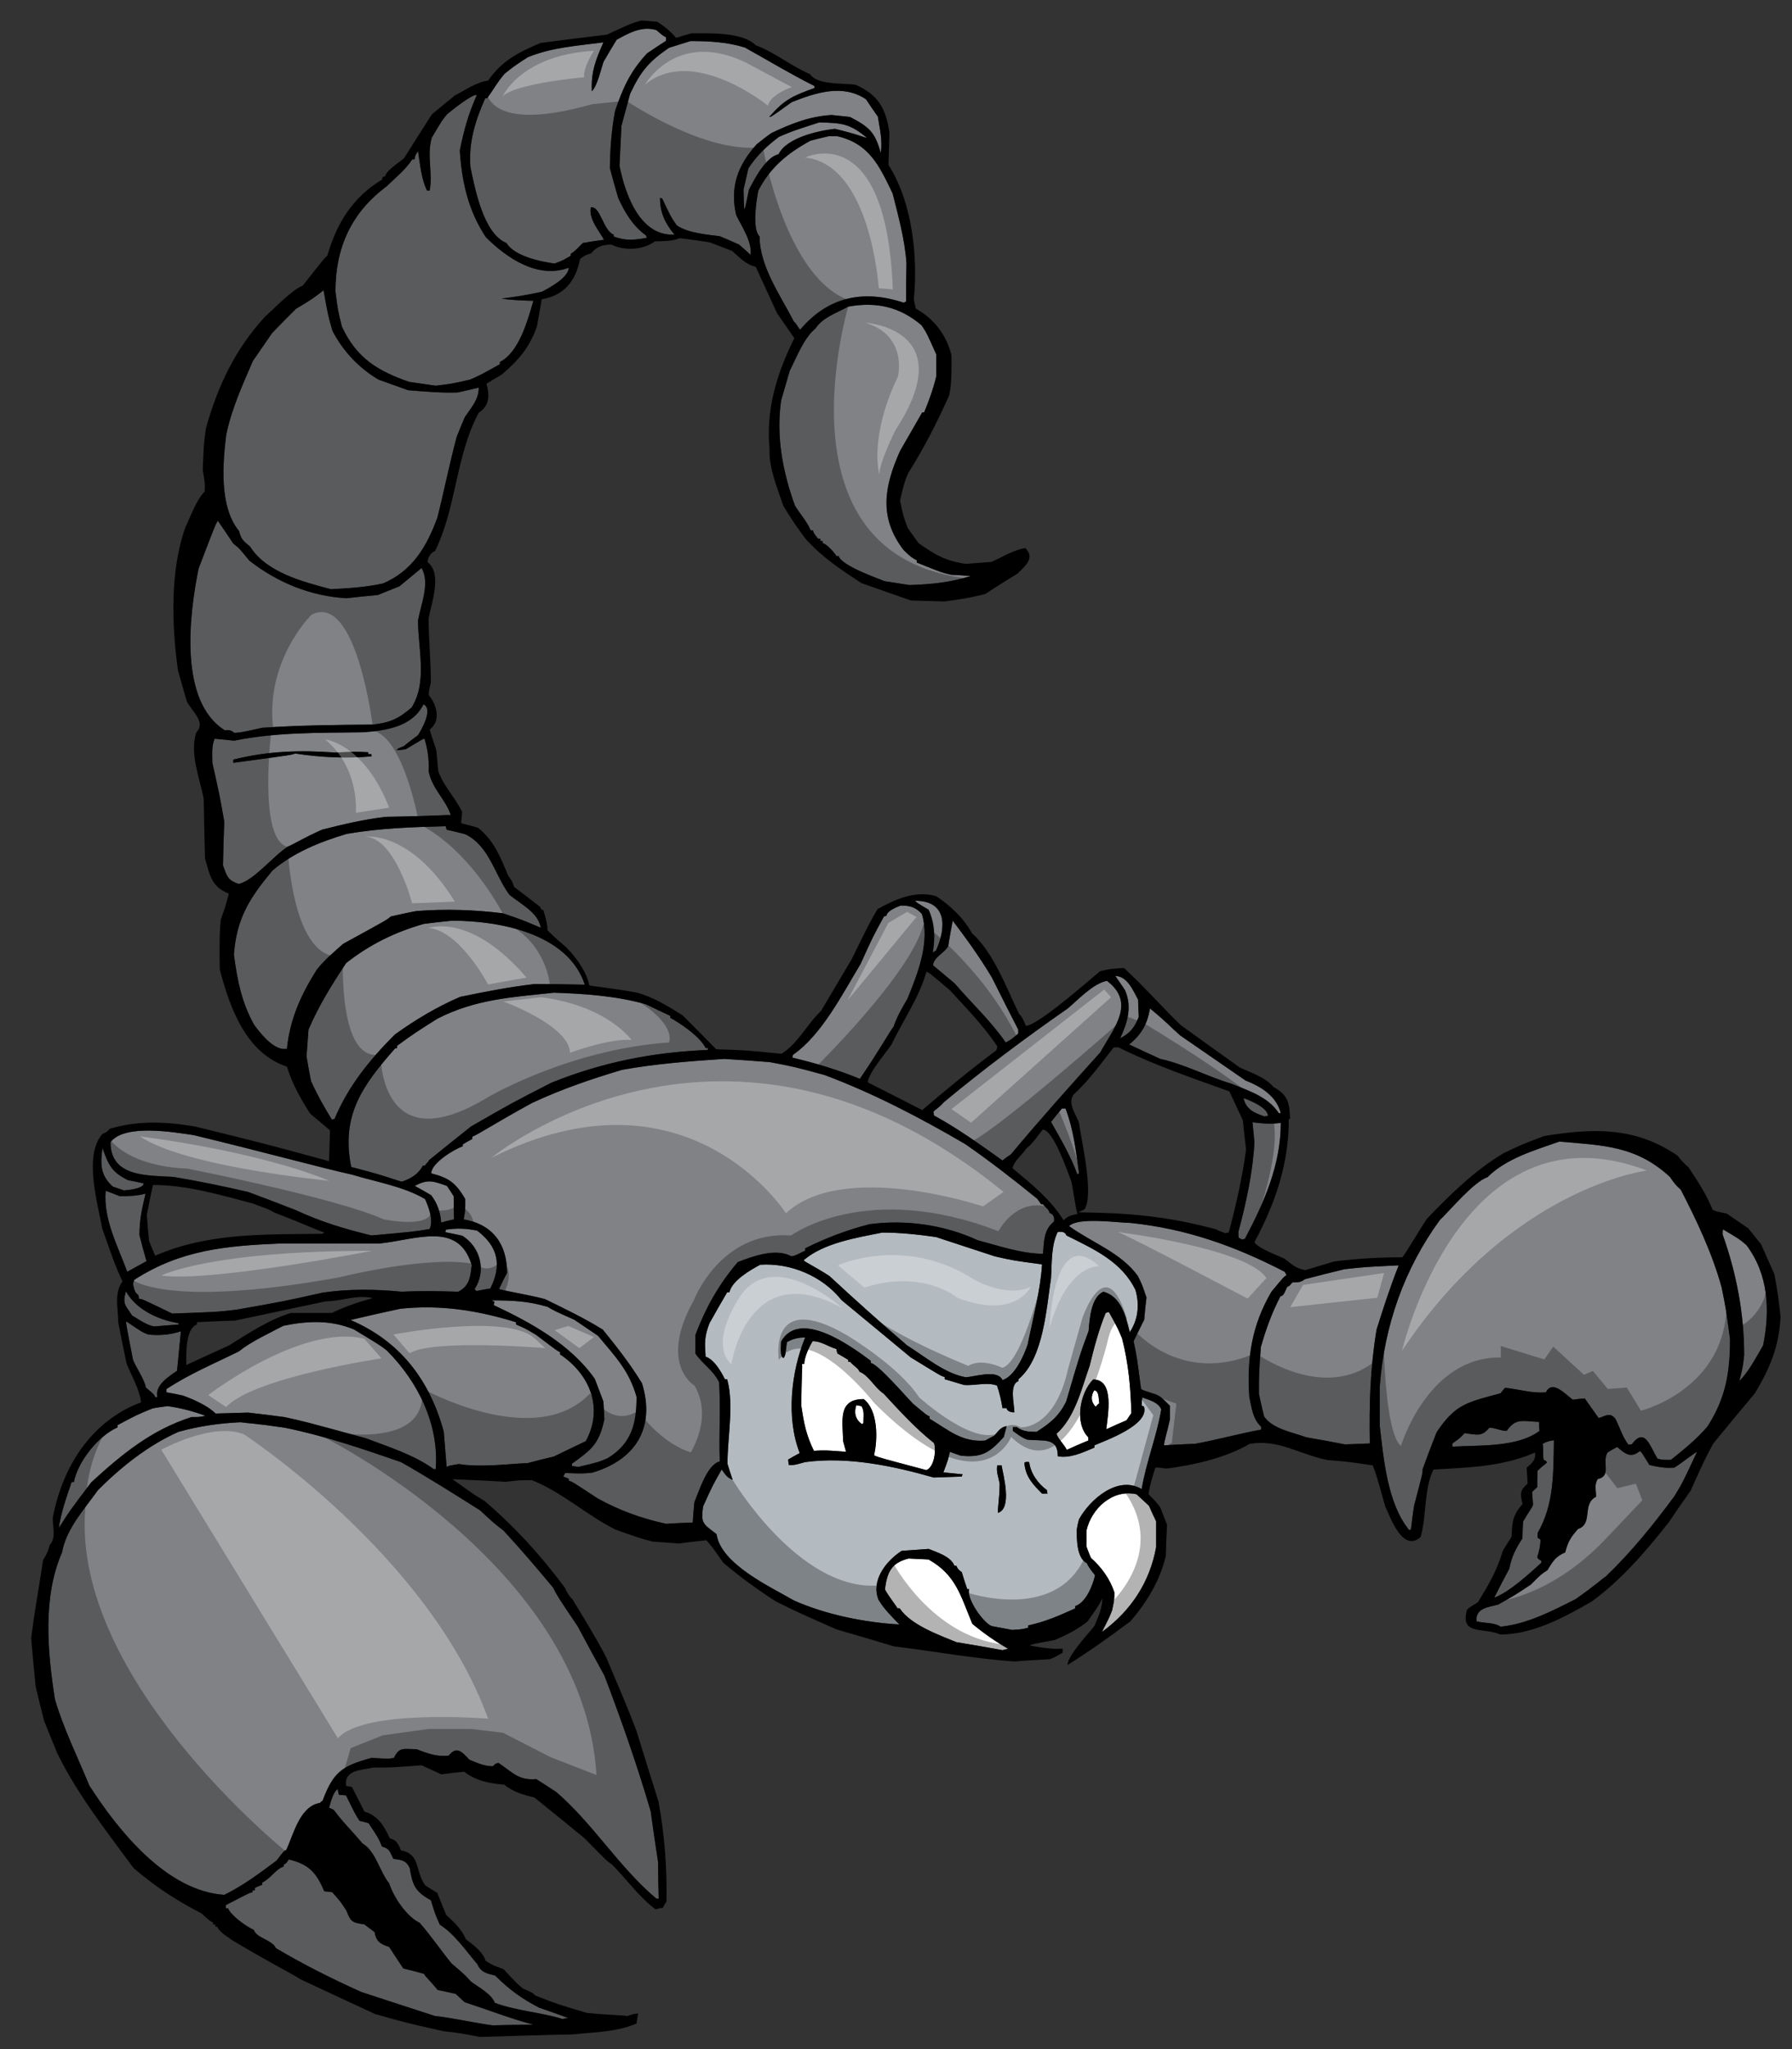 <?xml version="1.0" encoding="utf-8"?>
<!-- Generator: Adobe Illustrator 17.0.0, SVG Export Plug-In . SVG Version: 6.00 Build 0)  -->
<!DOCTYPE svg PUBLIC "-//W3C//DTD SVG 1.1//EN" "http://www.w3.org/Graphics/SVG/1.1/DTD/svg11.dtd">
<svg version="1.1" id="layer_1" xmlns="http://www.w3.org/2000/svg" xmlns:xlink="http://www.w3.org/1999/xlink" x="0px" y="0px"
	 width="175px" height="200px" viewBox="0 0 175 200" style="enable-background:new 0 0 175 200;" xml:space="preserve">
<rect x="0" y="0" width="175" height="200" fill="#333333" stroke="none"/>
<path id="color3" style="fill:#808285;" d="M67.81,146.629c-0.063,0.658-0.125,1.317-0.156,1.977
	c-0.879,0.031-1.757,0.063-2.604,0.127c-2.417-0.534-4.518-1.289-6.685-2.48c-2.479-1.632-2.479-1.632-2.824-1.727
	c0-0.063,0-0.125,0-0.188c-0.188-0.095-0.376-0.156-0.533-0.22c0.063-0.125,0.125-0.251,0.188-0.347
	c1.694,0.064,1.694,0.064,2.636-0.03c4.174-1.224,6.213-4.33,4.864-8.724c-1.129-1.852-2.448-3.545-3.829-5.24
	c-1.819-1.129-3.733-2.039-5.647-2.98c-1.569-0.409-3.546-0.723-4.488-0.974c0.251-0.531,0.502-1.066,0.785-1.568
	c0-2.823-1.381-4.737-4.237-5.239c0.157-0.849,0.157-0.849,0.157-1.978c-0.941-1.601-1.601-2.071-3.326-2.511
	c0-1.006,2.291-2.385,3.075-2.637c0-0.063,0-0.125,0-0.188c0.314-0.189,0.627-0.377,0.941-0.534c0-0.094,0-0.156,0-0.22
	c0.628-0.25,2.322-1.381,5.836-3.294c2.887-1.349,5.742-2.323,8.786-3.232c3.326-0.597,6.621-0.847,9.978-1.065
	c1.476,0.094,2.95,0.188,4.457,0.313c2.322,0.439,2.322,0.439,5.334,1.255c4.77,1.788,9.351,4.173,13.746,6.747
	c2.415,1.663,4.736,3.482,7.026,5.334c0.126,0.157,0.252,0.346,0.377,0.534c0.063,0,0.127,0,0.188,0
	c0.188,0.282,0.627,0.533,0.627,0.847c0.377,0.096,0.533,0.473,0.438,0.848c-1.003,0.783-0.971,1.978-1.065,3.139
	c-2.104,0-4.33-0.784-6.371-1.316c-3.262-1.508-6.996-2.041-10.573-1.57c-2.197,0.564-4.268,1.35-6.276,2.354
	c0,0.063,0,0.125,0,0.22c-1.004,0.502-1.004,0.502-1.35,0.564c-1.505-0.848-3.797,0-5.24,0.564
	c-1.851,2.166-3.138,4.455-4.142,7.123c0,0.597,0,1.191,0,1.789c0.689,1.034,1.788,1.662,2.322,2.823
	c0.157,2.542-0.031,5.146,0.063,7.72C69.065,142.926,68.281,145.499,67.81,146.629z M42.707,99.434
	c-2.228,1.412-2.228,1.412-3.922,2.636c0,0.063,0,0.126,0,0.22c-0.095,0-0.158,0.031-0.221,0.063
	c-3.2,3.64-5.271,6.525-4.267,11.547c2.511,0.658,2.511,0.658,4.927,1.442c0.847-0.282,1.6-0.69,2.072-1.569
	c0.063,0,0.125,0,0.219,0c0.063-0.22,0.314-0.313,0.377-0.531c1.349-1.1,2.73-2.197,4.11-3.296c3.985-2.29,3.985-2.29,7.845-4.269
	c4.99-2.008,9.916-2.98,15.282-3.199c0-0.063,0-0.125,0-0.188c-0.093,0-0.156,0-0.219,0c-0.564-1.13-2.385-2.353-3.452-2.95
	c0-0.063,0-0.125,0-0.188c-0.815-0.377-1.601-0.753-2.385-1.13c-2.855-0.816-6.024-1.036-8.975-1.13
	C50.018,97.331,46.441,97.519,42.707,99.434z M32.665,109.225c1.349-3.231,3.451-5.806,5.898-8.254
	c2.009-1.441,4.111-2.699,6.371-3.671c2.416-0.501,4.833-0.972,7.279-1.254c1.632,0,3.264,0.031,4.896,0.063
	c-1.663-5.053-8.441-6.244-12.96-6.244c-0.94,0.093-1.852,0.188-2.761,0.313c-2.854,0.816-5.271,2.009-7.593,3.828
	c-1.381,2.103-2.668,4.143-3.671,6.497c-0.063,0.847-0.126,1.726-0.189,2.604c0.125,0.783,0.282,1.6,0.439,2.416
	c0.596,1.317,1.287,2.541,2.04,3.766C32.477,109.256,32.571,109.225,32.665,109.225z M33.512,92.122
	c4.299-2.353,4.299-2.353,4.646-2.667c0.816-0.188,1.663-0.376,2.511-0.533c2.824-0.22,5.647-0.126,8.441,0.219
	c1.852,0.628,1.852,0.628,3.703,1.412c-0.251-1.506-1.945-2.291-3.075-3.231c-1.476-2.04-1.945-4.738-4.299-5.899
	c-0.628-0.157-1.224-0.314-1.819-0.439c-0.032-0.125-0.063-0.251-0.095-0.345c-3.263,0.094-6.401,0.188-9.666,0.753
	c-2.604,0.785-5.146,1.789-7.248,3.578c-2.228,2.667-3.515,4.675-3.765,8.22c0.345,2.574,0.753,4.645,1.978,6.841
	c0.627,0.847,1.695,2.196,2.792,2.353c0.126,0,0.251,0,0.408,0c0.283-2.886,1.381-5.334,2.95-7.782
	C31.723,93.66,32.634,92.907,33.512,92.122z M23.313,86.285c-1.129-0.408-1.129-0.753-1.537-1.82
	c0.031-1.443,0.063-2.855,0.125-4.267c-0.439-2.51-0.439-2.51-1.161-5.742c0-0.785-0.094-1.632,0.22-2.354
	c0.628,0.063,1.255,0.125,1.914,0.188c4.173-0.847,8.41-0.753,12.646-0.815c2.228-0.188,4.738-0.534,5.837-2.731
	c0.972,0.471-0.188,2.449-0.534,3.013c-0.47,0.346-0.941,0.691-1.381,1.068c-0.564,0.219-0.564,0.219-0.721,0.408
	c0.282-0.032,0.564-0.063,0.878-0.094c1.538-0.879,1.664-1.036,1.853-1.036c0.313,0.973,0.47,2.134,0.407,3.169
	c0.345,1.757,1.663,2.73,2.165,4.298c-0.407-0.062-0.941,0.063-6.37,0.157c-2.104,0.251-4.144,0.722-6.213,1.255
	c-1.82,0.816-2.447,1.255-3.357,1.663C26.608,83.618,24.82,85.909,23.313,86.285z M22.78,74.456c5.805-0.785,5.805-0.785,6.025-0.91
	c2.479,0.376,4.927,0.502,7.469,0.282c0-0.094,0-0.157,0-0.22c-0.126,0-0.22,0-0.314,0c0-0.063,0-0.125,0-0.189
	c-1.192-0.062-1.192-0.062-3.232,0.031c-3.452-0.25-6.559-0.157-9.948,0.691C22.78,74.236,22.78,74.331,22.78,74.456z
	 M21.964,71.286c0.44-0.063,0.597,0,0.942,0.251c0.722-0.063,0.722-0.063,2.698-0.502c3.577-0.251,7.217-0.282,10.795-0.313
	c1.694-0.189,2.511-0.565,3.796-1.664c1.569-2.511,0.627-5.71,0.627-8.503c0.283-1.569,1.192-3.672,0.346-5.115
	c-0.722,0.597-1.444,1.193-2.166,1.789c-0.721,0.282-1.412,0.565-2.102,0.847c-1.036,0.095-2.041,0.188-3.045,0.314
	c-3.513-0.188-6.777-1.538-9.507-3.672c-0.972-1.192-0.972-1.192-1.569-1.663c-0.502-0.753-1.004-1.506-1.506-2.228
	c-0.251,0.408-0.251,0.408-1.883,4.675C18.513,59.833,17.383,68.431,21.964,71.286z M24.412,53.337
	c1.6,2.542,5.178,3.452,7.907,4.173c1.726-0.095,3.39-0.188,5.084-0.563c2.887-1.224,4.268-3.609,5.303-6.401
	c0.627-2.448,1.036-4.645,1.882-7.877c0.251-0.658,0.534-1.317,0.816-1.977c0.659-0.972,1.35-1.694,1.35-2.856
	c-0.691,0.158-1.381,0.314-2.041,0.471c-1.631,0.063-3.231-0.094-4.863-0.219c-0.972-0.346-1.946-0.691-2.887-1.036
	c-1.914-1.129-3.452-2.761-4.487-4.738c-0.439-1.506-0.439-1.506-0.879-3.984c-1.035,0.815-1.035,0.815-2.699,1.819
	c-0.784,0.785-1.568,1.569-2.321,2.354c-0.627,0.91-1.255,1.82-1.883,2.73c-1.035,2.417-2.07,4.645-2.604,7.217
	c-0.346,2.793-0.69,7.029,1.254,9.383C23.534,52.615,23.753,52.804,24.412,53.337z M82.841,29.928
	c-1.13,0.628-2.479,1.035-3.201,2.134c-1.129,0.91-1.851,2.824-2.51,4.111c-0.282,0.972-0.565,1.945-0.848,2.918
	c-0.501,3.514,0.157,6.966,1.35,10.261c0.439,0.721,1.255,1.662,1.537,2.416c0.063,0,0.126,0,0.22,0
	c0.063,0.251,0.063,0.251,0.502,0.816c0.063,0,0.127,0,0.221,0c0,0.063,0,0.125,0,0.22c0.063,0,0.125,0,0.22,0
	c0,0.063,0,0.125,0,0.219c0.345,0,1.191,0.941,1.348,1.255c0.063,0,0.127,0,0.221,0c0.313,0.941,3.64,2.102,4.487,2.448
	c0.785,0.125,1.601,0.251,2.416,0.376c2.103-0.063,3.984-0.25,5.994-0.878c-0.659-0.062-1.287-0.094-1.915-0.125
	c-0.941-0.22-0.941-0.22-3.357-1.193c0-0.094,0-0.157,0-0.219c-0.564-0.314-0.564-0.314-1.286-1.004
	c-2.447-3.2-1.882-6.213-0.345-9.665c0.722-1.255,1.443-2.51,2.167-3.766c0.063,0,0.125,0,0.188,0
	c0.47-1.129,0.909-2.354,1.191-3.545c0-0.722,0-1.413,0-2.103c-0.941-2.103-0.941-2.103-1.443-2.855
	C87.893,29.959,85.602,29.426,82.841,29.928z M39.945,37.271c0.847,0.125,1.726,0.251,2.604,0.377
	c1.569-0.188,1.569-0.188,3.358-0.597c0.941-0.408,0.941-0.408,2.918-1.506c0-0.094,0-0.157,0-0.22
	c1.883-0.941,2.73-4.143,3.264-5.962c-1.036-0.031-2.103-0.063-3.106-0.219c1.883-0.251,1.883-0.251,3.922-0.659
	c0.66-0.345,2.636-1.381,2.636-2.354c-3.012,1.129-6.055-0.941-8.095-2.981c-1.727-2.604-2.354-5.428-2.542-8.472
	c0.408-1.977,0.815-3.514,1.663-5.396c-0.407-0.189-2.761,1.756-2.887,1.851c-0.501,0.597-0.501,0.597-1.506,2.292
	c-0.533,1.788,0.125,3.451-0.219,5.177c-0.095,0-0.189,0-0.252,0c-0.564-1.129-0.689-2.636-0.878-3.859
	c-0.282,0.44-0.282,0.44-0.345,0.815c-0.094,0-0.157,0-0.22,0c-0.627,0.973-1.663,1.82-2.511,2.637
	c-3.42,2.542-4.989,5.962-4.989,10.229c0.22,1.788,0.22,1.788,0.628,3.452C34.83,34.98,36.901,36.204,39.945,37.271z M81.773,13.296
	c-0.282,0-0.564,0-0.847,0c-0.596,0.126-1.193,0.283-1.789,0.44c-2.228,1.223-3.891,2.573-5.083,4.863
	c-0.188,0.972-0.628,3.735,0.125,4.488c0,2.918,2.071,5.805,3.358,8.316c0.251,0.188,0.313,0.439,0.596,0.784
	c2.73-3.231,6.182-3.954,10.135-2.637c0.063-0.063,0.127-0.094,0.222-0.125c0-1.255,0-2.511,0.03-3.735
	c-0.156-2.322-0.784-4.55-1.349-6.809C85.853,16.152,84.881,14.018,81.773,13.296z M45.938,16.309
	c0.439,2.071,1.255,6.496,3.515,7.406c0.785,1.286,3.294,1.819,4.707,2.008c0.753-0.283,0.753-0.283,1.569-0.754
	c0-0.062,0-0.125,0-0.188c0.376-0.25,0.376-0.25,1.191-1.066c0.69-0.126,1.381-0.221,2.071-0.314
	c-0.534-0.911-1.537-2.103-1.287-3.169c0.941-0.126,1.192,2.29,2.228,2.667c0,0.063,0,0.126,0,0.189
	c1.255,0.439,1.945,0.344,3.231,0.125c-0.03-0.094-0.062-0.188-0.094-0.25c-1.255-0.879-2.071-2.26-2.698-3.641
	c-0.282-0.973-0.565-1.945-0.816-2.918c0.031-1.914,0.157-3.671,0.502-5.554c0.785-2.291,1.475-3.859,3.138-5.648
	c0.596-0.409,1.224-0.816,1.852-1.224c0-0.125,0-0.251,0-0.345c-0.283-0.126-0.283-0.126-0.942-0.691
	c-1.412-0.439-2.698,0.282-3.891,0.942c-0.438,0.722-0.878,1.443-1.286,2.165c-0.251,0.753-0.596,2.322-1.13,2.857
	c-0.094-1.883,0.376-3.076,1.13-4.771c-2.573,0.345-4.958,0.471-7.375,1.443c-1.82,1.161-1.976,1.412-2.291,1.632
	c-0.879,1.067-1.004,1.443-1.694,2.384c-0.063,0-0.125,0-0.188,0C46.409,11.791,45.75,13.893,45.938,16.309z M61.534,9.155
	c-0.283,1.035-0.565,2.07-0.848,3.137c-0.063,1.287-0.125,2.573-0.188,3.892c0.533,2.667,1.945,6.903,5.366,6.714
	c-0.91-1.099-1.412-2.133-1.412-3.577c0.062,0,0.125,0.031,0.219,0.063c0.848,1.79,0.848,1.79,1.412,2.605
	c1.068,0.753,2.95,0.909,4.206,1.066c0.626,0.25,1.254,0.534,1.882,0.816c0.377,0.313,0.753,0.659,1.13,1.004
	c0.157-1.286-0.879-2.792-1.412-3.891c-0.629-2.73,0.157-4.863,2.008-6.903c0.47-0.377,0.94-0.753,1.443-1.099
	c1.915-0.91,3.734-1.632,5.868-1.757c0.597,0.063,1.192,0.125,1.788,0.188c1.884,0.973,2.448,1.475,3.014,3.515
	c0.188-1.192-0.095-2.352-0.283-3.546c-0.408-0.565-0.784-1.13-1.161-1.695c-2.259-1.506-4.863-0.66-7.248,0.283
	c-2.009,1.443-2.009,1.443-2.197,1.443c1.475-1.694,2.259-2.04,4.424-2.824c0-0.063,0-0.125,0-0.188
	c-2.322-1.161-4.55-2.511-6.81-3.766c-1.726-0.533-3.515-0.627-5.303-0.627c-0.721,0.22-1.412,0.44-2.102,0.659
	C63.354,6.017,62.57,6.958,61.534,9.155z M76.031,15.054c0.784-1.601,3.829-2.291,5.491-2.479c2.386,0.564,2.918,0.878,3.139,0.878
	c-1.695-1.412-2.448-1.444-4.644-1.506c-2.637,0.848-2.637,0.848-3.955,1.413c-1.224,0.941-2.133,1.788-2.981,3.075
	c-0.157,0.69-0.313,1.38-0.471,2.071c0,0.627,0.032,1.255,0.063,1.882c0.094-0.063,0.094-0.063,0.47-1.882
	C73.678,17.471,74.776,15.337,76.031,15.054z M14.245,135.427c-0.157-0.849-0.91-1.853-1.256-2.698
	c-0.721-3.705-0.721-3.705-0.627-3.734c1.538,1.036,1.538,1.036,2.102,1.256c1.067,0.125,2.197,0.031,3.201-0.314
	c-0.125,1.287-0.251,2.572-0.376,3.859c-0.785,0.534-2.197,1.412-1.914,2.573c-0.094,0-0.157,0-0.22,0
	C15.061,136.116,15.061,136.116,14.245,135.427z M15.061,129.464c0.784-0.063,1.569-0.125,2.385-0.188c0-0.063,0-0.096,0-0.127
	c-1.978-0.313-4.144-1.317-5.147-3.105c-0.377,1.255-0.031,1.35,0.596,2.354C13.555,128.773,14.277,129.339,15.061,129.464z
	 M44.746,126.074c1.067-0.533,1.192-1.381,1.317-2.604c-1.286-4.3-5.396-2.479-8.975-2.104c-3.232,0-6.432,0-9.633,0
	c-5.397,0.221-9.822,0.629-14.34,3.547c-0.063,0.125-0.094,0.283-0.126,0.438c0.126,0.438,0.126,0.784,0.534,1.065
	c0,0.096,0.032,0.221,0.063,0.347c0.313,0.031,0.313,0.031,3.232,1.443c4.393-0.157,4.393-0.157,6.275-0.378
	c4.612-0.813,4.612-0.813,8.41-1.663c2.573-0.376,5.115-0.345,7.719-0.094C41.075,125.98,42.895,126.012,44.746,126.074z
	 M46.598,120.112c-1.161-0.22-1.884-0.251-3.044-0.095c-0.032,0.063-0.063,0.156-0.063,0.252c0.533,0.095,1.098,0.22,1.663,0.345
	c1.789,1.13,2.354,3.452,1.193,5.209c0.062,0.063,0.125,0.126,0.188,0.188c0.439-0.094,0.879-0.188,1.349-0.251
	C49.014,123.502,48.668,121.682,46.598,120.112z M14.308,123.094c-0.251-0.848-0.471-1.693-0.69-2.542
	c0-1.505,0.251-2.604,0.596-4.048c-0.847,0.221-1.632,0.252-2.511,0.252c-0.47-0.189-0.941-0.377-1.38-0.533
	c-0.251,2.793,1.192,5.396,2.103,7.907C13.053,123.784,13.68,123.438,14.308,123.094z M122.316,109.537
	c0.063,0.629,0.125,1.288,0.188,1.945c-0.156,2.951-0.814,5.932-1.568,8.755c0,0.188,0,0.377,0.031,0.565
	c0.094,0.064,0.221,0.125,0.346,0.189c0.063-0.032,0.155-0.064,0.25-0.064c1.886-3.546,3.517-7.249,3.517-11.328
	C124.136,109.727,123.258,109.663,122.316,109.537z M16.943,114.872c2.448,0.408,4.896,0.91,7.312,1.476
	c1.537,0.564,3.075,1.161,4.612,1.758c2.417,1.129,4.801,1.852,7.406,2.479c4.205-0.378,4.205-0.378,5.68-0.628
	c0.408-0.849-0.095-2.134-0.44-2.918c-2.04-1.226-4.863-1.695-7.123-2.386c-3.231-0.721-8.567-2.195-15.47-3.859
	c-1.945-0.283-6.747-1.13-8.127,0.689C10.793,114.904,14.371,114.715,16.943,114.872z M43.647,115.751
	c-1.318-0.471-1.883-0.69-3.138,0c0.534,0.281,1.067,0.597,1.601,0.909c0.596,0.785,0.91,1.693,0.973,2.669
	c0.408-0.127,0.815-0.222,1.255-0.313c-0.032-0.755-0.032-1.507-0.032-2.26C44.087,116.41,43.867,116.064,43.647,115.751z
	 M12.111,116.191c0.345-0.033,1.914-0.159,1.914-0.691c-0.533-0.125-1.036-0.22-1.538-0.314c-1.568-0.783-1.882-1.441-2.479-3.138
	c-0.219,1.569-0.219,2.667,1.004,3.767C11.358,115.939,11.734,116.064,12.111,116.191z M105.371,114.527
	c-0.282-2.135-0.533-4.299-1.318-6.34c-0.125,0-0.25,0-0.345,0c-0.376,0.439-0.722,0.879-1.067,1.318
	c0.942,1.662,1.916,3.326,2.574,5.114C105.246,114.59,105.311,114.559,105.371,114.527z M91.156,108.503
	c0,0.125,0.031,0.25,0.063,0.376c2.354,1.287,4.486,2.824,6.683,4.393c0.252-0.22,0.533-0.406,0.815-0.596
	c2.824-3.389,5.774-6.684,8.724-9.947c1.317-2.385,3.515-4.832,0.66-6.997c-1.351,0.252-2.888,1.914-3.83,2.699
	c-4.11,2.854-8.221,5.932-12.08,9.133C91.596,108.22,91.345,108.283,91.156,108.503z M123.508,108.973
	c0.096-0.031,0.19-0.063,0.315-0.063c0-0.785-1.788-1.538-2.385-1.727C121.688,108.283,122.473,108.628,123.508,108.973z
	 M110.268,101.943c1.004,0.471,2.008,0.94,3.043,1.412c2.354,0.502,4.613,1.727,6.936,2.416c1.695,0.69,3.609,1.287,4.645,2.888
	c0.063,0,0.125,0,0.188,0c-0.408-1.663-1.915-2.604-3.452-3.201c-2.134-1.474-4.27-2.949-6.37-4.394
	c-1.035-0.909-1.13-1.129-2.95-2.636C112.055,99.936,111.46,101.003,110.268,101.943z M87.266,100.217
	c0.314-0.972,0.815-1.819,1.349-2.729c1.037-2.542,2.229-5.554,1.412-8.284c-0.627-0.691-1.192-0.816-2.071-0.816
	c-0.345,0.125-1.381,0.534-1.381,1.004c-0.093,0-0.188,0.032-0.25,0.063C85.257,91.4,85.257,91.4,84.033,94.1
	c-1.726,2.855-3.797,6.935-6.59,8.849c-0.031,0.094-0.063,0.188-0.063,0.281c2.259,0.533,4.455,1.192,6.59,2.071
	C85.885,102.509,87.046,100.406,87.266,100.217z M91.125,94.224c0.689,0.565,1.381,1.162,2.104,1.758
	c1.633,1.914,3.576,3.702,4.988,5.772c0.565-0.313,0.565-0.313,1.225-0.878c0-0.125,0-0.25,0-0.375
	c-0.879-1.695-1.727-3.389-2.572-5.084c-1.162-1.945-2.448-3.734-3.829-5.554c-0.157,0.814-0.313,1.631-0.438,2.479
	C92.254,93.001,91.125,93.472,91.125,94.224z M109.388,101.348c1.005-0.533,1.411-1.067,1.819-2.102
	c-0.03-0.565-0.063-1.13-0.063-1.664c-0.471-0.879-1.066-2.322-2.229-2.322c0.313,0.439,0.628,0.91,0.941,1.381
	C110.58,98.272,110.109,99.779,109.388,101.348z M90.686,88.795c0.598,1.35,0.659,2.668,0.407,4.174
	c0.095-0.063,0.189-0.126,0.314-0.188c1.034-2.32,1.067-4.863-2.04-4.863C89.523,88.106,89.523,88.106,90.686,88.795z
	 M45.374,195.424c2.229,0.723,4.456,1.6,6.715,2.195c-1.35,0-2.667,0.031-3.985,0.063c-1.475-0.188-4.393-0.814-5.617-0.91
	c-2.417-0.782-4.833-1.567-7.218-2.353c-2.855-1.286-5.617-2.667-8.316-4.268c-0.408-0.848-1.914-0.974-2.166-1.788
	c-0.689-0.283-2.291-1.443-2.51-2.105c-0.094,0-0.157,0-0.22,0c0-0.125,0-0.219,0-0.313c2.291-1.192,2.291-1.192,2.604-1.256
	c0-0.063,0-0.125,0-0.188c0.063,0,0.125,0,0.22,0c0-0.094,0-0.156,0-0.22c0.22-0.125,0.471-0.22,0.722-0.313c0-0.094,0-0.156,0-0.22
	c0.815-0.377,1.318-1.317,2.102-1.569c0-0.063,0-0.125,0-0.187c0.221-0.095,0.221-0.095,0.503-0.503
	c1.946,0.471,2.699,1.285,3.452,3.105c0.251,0.031,0.502,0.063,0.785,0.094c0.784,0.881,0.784,0.881,1.381,1.789
	c0.439,1.162,0.596,1.162,1.757,1.35c0.313,0.251,0.659,0.503,1.004,0.755c0.125,0.908,0.596,1.192,1.413,1.442
	c0.438,0.689,0.91,1.381,1.38,2.102c0.659,0.157,1.35,0.345,2.04,0.534c0.063,0.221,0.534,0.597,1.318,1.569
	c0.564,0.125,1.161,0.25,1.757,0.375C44.777,194.859,45.06,195.141,45.374,195.424z M32.979,174.619
	c-0.47,0.313-0.659,1.256-0.847,1.82c0.157,0.062,0.314,0.125,0.471,0.219c0.815,1.13,1.883,2.165,2.792,3.264
	c1.318,0.784,1.663,2.729,2.605,3.893c0.438,1.35,1.693,3.231,2.98,3.858c1.035,1.161,2.103,2.729,3.107,3.954
	c1.317,1.13,1.317,1.13,1.882,1.757c0.722,0.564,2.009,1.192,2.354,2.102c2.134,0.785,4.456,0.91,6.59,1.568
	c0.188-0.031,0.376-0.063,0.565-0.094c-0.942-0.345-1.882-0.689-2.825-1.004c-1.694-0.879-2.918-1.758-4.299-3.139
	c-0.878-0.219-1.349-0.282-1.757-1.129c-1.098-1.287-2.196-2.918-3.64-3.828c-0.44-0.974-0.44-0.974-0.878-2.385
	c-1.569-0.88-1.789-1.476-2.071-3.17c-0.409-0.785-0.785-0.754-1.601-0.88c-0.344-0.689-0.313-0.972-1.098-1.192
	c-0.376-0.877-0.376-0.877-1.318-2.289c-0.313-0.094-0.596-0.157-0.878-0.221c-0.408-0.629-0.408-0.629-1.318-2.479
	c-0.251-0.031-0.471-0.064-0.691-0.064C33.042,174.995,33.01,174.809,32.979,174.619z M27.801,139.35
	c-2.95-0.439-3.452-0.408-4.299-0.533c-2.071,0.094-4.08,0.375-6.088,0.94c-2.95,1.317-5.586,3.42-7.845,5.679
	c-1.317,1.853-3.106,3.767-3.514,6.09c-1.914,4.36-1.413,9.758-0.691,14.34c0.848,2.887,2.229,5.647,3.358,8.41
	c2.823,4.392,7.531,10.291,13.179,10.668c1.852-0.909,3.483-2.135,5.115-3.357c0.689-0.911,0.689-0.911,0.941-1.035
	c0.722-1.536,1.318-4.269,3.295-4.582c0.063-0.094,0.157-0.157,0.251-0.221c1.067-2.854,1.945-3.39,4.77-4.173
	c1.694,0.094,1.694,0.094,2.196,0c0.534-1.1,0.91-0.848,2.197-0.848c1.098,0.407,1.945,0.754,3.138,0.629
	c0.784-0.942,1.255-0.44,2.04,0.406c0.815,0.313,1.412,0.627,2.29,0.627c0.282-0.281,0.282-0.281,0.565-0.313
	c1.412,0.975,2.008,1.727,3.671,1.569c0.627,0.407,1.286,0.815,1.945,1.256c3.609,3.105,6.182,7.404,9.79,10.418
	c0.063,0,0.126,0,0.22,0c-0.032-1.192-0.063-2.387-0.063-3.577c-0.251-1.663-0.502-3.326-0.722-4.959
	c-1.317-4.487-2.855-8.88-4.519-13.241c-0.878-1.602-1.757-3.2-2.605-4.802c-1.945-2.886-1.945-2.886-2.416-3.796
	c-1.568-1.883-3.169-3.768-4.832-5.555c-0.973-0.754-0.973-0.754-2.291-1.979c-2.542-1.6-5.115-3.23-7.72-4.706
	C35.426,141.419,31.692,140.133,27.801,139.35z M161.07,142.987c-0.784-1.286-0.784-1.286-0.942-1.349
	c-0.878,0.721-1.442,0.252-2.196-0.408c-0.313,0.156-0.627,0.347-0.94,0.533c-0.597,0.974,0.439,2.291-0.974,2.604
	c-0.345,0.597-0.154,1.036-0.154,1.726c-1.413,0.69-0.252,2.637-1.758,3.139c-0.724,0.814-0.975,1.225-1.258,2.291
	c-0.91,0.375-1.223,0.879-1.725,1.727c-0.629,0.407-0.629,0.407-1.632,1.411c-1.507,1.005-1.507,1.005-3.17,1.944
	c-0.972,0.283-2.229,0.314-2.134,1.633c0.752,0.22,1.693,0.094,2.354,0.533c2.572-0.25,5.052-1.537,7.342-2.698
	c2.166-1.537,2.605-2.009,2.887-2.164c2.543-2.418,4.677-5.084,6.748-7.878c0.814-1.35,0.814-1.35,2.195-4.299
	c-0.031-0.094-1.381,1.005-2.195,1.507C162.701,143.334,161.854,143.177,161.07,142.987z M150.525,152.34
	c-0.25-0.126-0.25-0.126-0.406-0.346c0.188-0.565,0.313-1.13,0.313-1.727c-0.095-0.063-0.188-0.125-0.281-0.188
	c0-0.158,0-0.314,0-0.439c1.632-2.824,1.537-5.869,1.601-9.067c-0.472,0.063-0.66,0.124-1.099,0.344
	c0.094,0.534,0,1.067,0.094,1.569c0.283,0.126,0.283,0.126,0.313,0.281c-0.313,0.252-0.627,0.502-0.908,0.786
	c-0.031,0.532-0.031,1.065-0.031,1.599c-0.188,0.158-0.346,0.314-0.502,0.473c0.031,0.406,0.063,0.814,0.093,1.254
	c-0.156,0.408-0.439,0.689-0.973,1.632c-0.03,0.533-0.063,1.067-0.063,1.632c-0.659,1.035-1.036,1.728-1.288,2.981
	c-0.501,0.941-1.004,1.883-1.474,2.824c1.537-0.597,3.356-2.291,4.612-3.421C150.525,152.464,150.525,152.402,150.525,152.34z
	 M164.145,116.127c-0.563-0.533-0.563-0.533-1.066-1.255c-3.294-3.044-6.494-3.074-10.794-3.451
	c-2.384,0.847-5.179,1.631-7.028,3.483c-1.35,0.438-3.766,3.356-4.645,4.174c-3.482,4.77-5.43,10.322-5.867,16.222
	c0,1.287,0,2.574,0,3.892c0.376,3.201,0.752,7.595,2.887,10.168c0.031-0.031,0.096-0.064,0.157-0.094
	c0.093-0.785,0.188-1.57,0.313-2.322c0.849-3.232,0.849-3.232,0.816-3.516c0.438-1.224,0.908-2.447,1.38-3.641
	c1.853-2.762,2.979-2.918,6.245-3.797c0.124-0.188,0.282-0.376,0.438-0.533c1.318,0.126,2.638,0.564,3.985,0.439
	c0.628-1.256,1.851,0.156,2.636,0.722c0.377-0.063,0.754-0.095,1.161-0.125c0.439,0.626,0.88,1.255,1.351,1.914
	c0.627-0.157,1.099-0.627,1.632,0.063c0.438,0.816,0.688,1.788,1.286,2.542c0.095-0.031,0.188-0.031,0.313-0.031
	c1.287-1.727,1.758,0.125,2.512,1.381c0.438,0.126,0.438,0.126,1.317,0.126c1.286-1.035,2.511-2.009,3.577-3.263
	c1.789-2.795,2.196-5.272,2.196-8.537c-0.407-3.013-0.407-3.013-0.815-5.021C167.221,122.341,165.714,119.171,164.145,116.127z
	 M18.701,138.313c0.785,0,0.785,0,1.381-0.125c-1.224-0.439-2.385-0.752-3.703-0.941c-0.502,0.063-1.004,0.127-1.475,0.221
	c-1.537,0.627-1.537,0.627-3.42,1.633c0,0.063,0,0.125,0,0.219c-1.883,0.815-3.891,3.357-4.267,5.334c-0.095,0-0.157,0-0.219,0
	c-0.502,1.476-1.036,2.951-1.255,4.488c1.036-1.633,1.036-1.633,3.168-4.457C11.892,141.953,14.778,139.568,18.701,138.313z
	 M23.313,131.911c-2.416,1.192-4.833,2.196-7.06,3.672c0,0.093,0,0.187,0,0.314c0.534,0.094,1.067,0.189,1.6,0.314
	c1.036,0.377,2.417,0.974,3.201,1.758c1.037-0.03,2.104-0.063,3.169-0.094c1.161,0.125,2.354,0.281,3.546,0.439
	c1.883,0.407,1.883,0.407,7.971,2.07c2.228,0.848,4.675,1.602,6.621,3.014c0.063,0,0.126,0,0.188,0
	c0.345-4.394-1.757-8.566-4.77-11.58c-0.691-0.533-0.691-0.533-3.232-2.069c-2.323-0.942-4.519-0.817-6.872-0.347
	C26.264,130.154,24.568,130.907,23.313,131.911z M54.694,132.193c0-0.094,0-0.157,0-0.221c-0.283-0.125-0.283-0.125-2.354-1.692
	c-1.067-0.63-1.067-0.63-1.946-1.005c0-0.096,0-0.157,0-0.221c-3.765-1.16-7.343-1.726-11.296-1.316
	c-1.632,0.345-3.264,0.722-4.864,1.098c4.832,2.071,7.72,5.837,9.1,10.889c0.094,1.131,0.188,2.291,0.283,3.452
	c0.25-0.126,0.25-0.126,1.191-0.282c2.103,0.346,4.676,0,6.747-0.095c0.816-0.219,1.664-0.439,2.51-0.627
	c1.036-0.503,2.071-1.005,3.139-1.507C58.961,137.436,57.611,134.141,54.694,132.193z M55.854,142.862c0,0.063,0,0.125,0,0.22
	c0.188,0.032,0.408,0.063,0.628,0.095c1.976-0.471,1.976-0.471,2.855-0.848c2.353-1.443,2.825-3.39,2.825-5.993
	c-0.723-2.542-2.009-3.859-3.767-5.962c-0.784-0.533-1.568-1.067-2.321-1.569c-1.914-0.848-1.914-0.848-2.605-1.255
	c-1.914-0.565-3.451-0.628-5.46-0.628c0.095,0.031,0.188,0.096,0.282,0.157c-0.031,0.095-0.062,0.188-0.062,0.313
	c3.608,1.693,7.5,3.828,9.853,7.185c0.282,0.722,0.564,1.476,0.847,2.229c0.031,0.566,0.063,1.131,0.094,1.728
	C58.49,140.917,57.831,141.451,55.854,142.862z M150.307,138.783c-1.662-0.064-2.259-0.408-3.169,0.879
	c-0.596,0-1.13-0.313-1.694-0.313c-0.752,0.908-1.161,0.689-2.416,0.531c-0.471,0.503-0.471,0.503-1.192,1.005
	c0,0.095,0,0.189,0,0.314c2.542-0.156,6.339,0.094,8.504-1.537C150.307,139.35,150.307,139.064,150.307,138.783z M124.168,126.074
	c1.225-1.475,1.225-1.475,1.475-1.602c-0.063-0.125-0.125-0.25-0.188-0.344c-4.863-2.511-9.602-4.206-15.094-4.77
	c-1.131,0-5.051-0.598-5.961,0.313c2.258,1.632,5.052,2.573,6.715,4.863c0.406,0.816,0.406,0.816,0.847,2.104
	c-0.094,0.723-0.157,1.443-0.22,2.165c-0.346,0.69-0.69,1.382-1.035,2.104c0.313,1.507,0.313,1.507,0.721,4.644
	c0.127,0.125,0.127,0.125,1.508,0.565c0.471,0.251,0.471,0.251,1.317,1.099c0,0.438,0,0.878,0,1.318
	c-0.22,1.066-0.628,2.322-0.565,2.541c1.006-0.064,2.01-0.125,3.045-0.157c2.195-0.407,4.486-1.036,6.433-1.381
	c0-0.093,0-0.188,0-0.282c-0.815-0.721-0.94-1.882-1.16-2.918C121.751,132.538,122.254,129.339,124.168,126.074z M131.291,123.879
	c-1.286,0.313-2.574,0.627-3.861,0.973c-0.406,0.313-0.656,0.313-1.223,0.313c-0.282,0.346-0.282,0.346-0.502,0.438
	c-0.156,0.282-0.313,0.91-0.658,0.91c-0.848,1.633-1.412,3.2-1.915,4.959c-0.188,2.51-0.188,2.51-0.188,4.58
	c0.156,0.723,0.313,1.444,0.504,2.196c0.813,1.226,2.853,1.567,4.14,2.04c1.256,0.22,2.513,0.438,3.767,0.689
	c0.784-0.03,1.602-0.063,2.416-0.095c-0.063-3.858,0.031-7.312,0.659-11.107c0.658-2.104,1.351-4.237,2.165-6.276
	C133.299,123.659,133.299,123.659,131.291,123.879z M168.257,119.988c-0.032,0.154-0.032,0.313-0.032,0.501
	c1.351,3.797,2.103,7.72,2.103,11.768c-0.124,1.161-0.124,1.161-0.47,2.542c0.908-0.91,1.662-2.354,2.32-3.482
	c0.691-3.391,0.533-6.937-1.632-9.791C169.888,120.96,169.888,120.96,168.257,119.988z"/>
<path id="color1" style="fill:#B4BBC0;" d="M111.554,136.398c-0.032,0.25-0.063,0.533-0.063,0.815c0.063,0,0.126,0.03,0.22,0.063
	c0.596,1.82-3.859,3.357-4.832,3.797c0,0.063,0,0.125,0,0.219c-1.13,0.473-2.354,1.066-3.577,0.85c0-1.916-1.411-1.444-3.013-1.633
	c-0.502-0.22-0.502-0.22-1.38-0.848c0-0.126,0-0.251,0-0.377c0.125,0,0.25,0,0.376,0c0.596,0.439,1.193,0.472,1.943,0.472
	c1.319-0.848,2.166-1.507,2.888-2.95c1.351-4.613,1.351-4.613,2.196-6.902c0.095-1.225,0.252-3.295,1.443-3.829
	c1.727,0.471,2.197,2.386,2.573,3.955c0.815-1.226,0.973-2.669,0.563-4.111c-1.349-2.793-4.047-3.985-6.746-5.334
	c-0.125-0.378-0.5-0.378-0.847-0.347c-0.659,1.318-0.565,3.044-0.659,4.52c-0.438,2.855-0.722,7.814-3.17,9.854
	c0,0.064,0,0.127,0,0.189c-0.939,0.313-0.406,2.29-0.406,3.044c-0.252,0.031-0.754-0.095-0.754-0.408c-0.156,0-0.283,0-0.408,0
	c-0.125-0.785-0.281-1.443-0.533-2.196c-0.973-0.376-2.165,0.03-3.232-0.064c-0.627-0.188-1.255-0.375-1.883-0.563
	c0-0.096,0-0.157,0-0.221c-0.313-0.063-0.313-0.063-3.326-1.914c-2.259-1.884-4.517-3.733-6.746-5.586
	c-1.882-2.354-4.958-3.641-7.939-3.451c-0.941,0.502-2.761,1.537-3.012,2.699c-0.094,0-0.157,0-0.22,0
	c-0.596,1.004-1.161,2.008-1.725,3.012c-0.502,1.317-0.471,1.884-0.377,3.265c0.816,0.251,1.506,1.442,1.883,2.196
	c0.063,0,0.125,0,0.219,0c0.691,2.479,0.032,5.646,0.032,8.252c0.157,0.502,0.313,1.035,0.502,1.568
	c-0.564-0.22-0.721-0.533-1.066-1.004c-0.879,1.538-0.879,1.538-1.82,3.609c-0.22,1.663-0.032,1.663,1.318,2.697
	c0.408,2.949,5.397,5.209,7.532,6.465c3.074,1.38,6.934,2.165,10.323,2.354c-0.722-0.753-1.506-1.506-2.04-2.416
	c-0.753-1.883,0.722-3.766,2.26-4.77c0.878-0.063,1.757-0.126,2.636-0.189c0.785,0.313,2.196,0.754,2.512,1.633
	c0.063,0,0.125,0,0.188,0c0.126,0.314,0.283,0.472,0.534,0.627c0.156,0.533,0.347,1.1,0.533,1.664c0.063,0,0.126,0,0.188,0
	c-0.283,0.909,1.349,3.264,2.195,3.607c0.658,0.126,1.318,0.252,2.008,0.377c0.975-0.063,0.975-0.063,1.57-0.22
	c0-0.095,0-0.157,0-0.22c1.632-0.346,3.075-0.974,4.581-1.664c0-0.094,0-0.156,0-0.219c1.065-0.346,1.726-2.039,1.944-3.013
	c-0.219-0.283-0.69-0.847-0.784-1.162c-1.005-0.502-1.005-2.289-1.005-3.294c0.063-0.346,0.127-0.689,0.221-1.004
	c1.066-1.946,3.798-4.33,6.119-2.95c0.439-2.636,1.475-5.146,1.914-7.782C113.091,136.837,112.213,136.648,111.554,136.398z
	 M97.464,147.664c-0.063-0.439,0.157-1.412,0.157-2.855c-0.096-0.564-0.377-1.254-0.221-1.789c0.125,0,0.252,0,0.408,0
	C97.965,143.962,98.876,147.193,97.464,147.664z M98.027,140.258c-1.349,1.477-2.07,2.041-4.203,1.82
	c-0.377-0.125-0.723-0.251-1.068-0.377c-0.156,0.754-0.156,0.754-0.627,2.01c0.627,0.063,1.255,0.125,1.883,0.188
	c-0.031,0.063-0.063,0.127-0.094,0.221c-0.91,0.031-1.818,0.063-2.73,0.094c-3.953-1.13-8.41-2.07-12.552-1.506
	c-0.502,0.125-1.066,0.345-1.6,0.281c-0.032-0.188-0.063-0.375-0.063-0.532c0.377-0.222,0.753-0.439,1.129-0.628
	c-1.349-3.42-0.846-7.971,0.534-11.297c-0.722,0.031-1.192,0.126-1.788,0.471c-0.157,1.287-0.157,1.287-0.313,1.537
	c-0.409,0-0.252-1.35-0.252-1.6c1.819-3.232,6.904,0.502,8.755,1.883c0,0.063,0,0.126,0,0.219c0.628,0,3.577,3.422,4.144,3.986
	c1.316,1.098,1.316,1.098,1.6,1.224c0,0.063,0,0.125,0,0.22c1.884,1.131,3.17,2.322,5.43,2.135c0.281-0.156,0.563-0.313,0.878-0.472
	c0.407-0.439,0.628-0.848,1.226-0.94C98.217,139.536,98.122,139.881,98.027,140.258z M101.763,145.781
	c-0.909-0.91-1.632-1.663-1.727-3.014c0.157-0.094,0.157-0.094,0.472-0.063c0.125,1.066,0.846,2.102,1.727,2.729
	c0,0.096,0.031,0.222,0.063,0.347C102.107,145.781,101.92,145.781,101.763,145.781z M91.407,120.74
	c1.914,0.627,3.827,1.256,5.741,1.883c1.789,0.408,1.789,0.408,4.613,0.784c-0.156,2.573-0.91,5.335-1.41,7.846
	c-0.379,1.099-1.258,3.075-2.449,3.451c-0.533-1.099-2.668-0.314-3.609-0.282c-2.068-0.378-3.953-2.008-5.71-3.105
	c-2.572-2.197-5.115-4.488-7.593-6.779c-1.507-0.973-2.448-1.38-2.511-1.537c1.977-1.693,5.178-2.195,7.688-2.698
	C87.924,120.301,89.65,120.489,91.407,120.74z"/>
<path id="fill" style="fill:#FFFFFF;" d="M94.953,158.49c1.131,0.941,2.259,1.726,3.516,2.447c-0.189,0.031-0.378,0.063-0.567,0.125
	c-1.506-0.281-3.012-0.533-4.519-0.784c-1.757-0.722-4.456-1.694-5.521-3.296c-0.094,0-0.156,0-0.22,0
	c-0.126-0.281-0.752-1.004-1.224-1.852c0.22-1.726,0.659-2.604,2.322-3.013c0.627,0.032,1.285,0.063,1.945,0.095
	C93.354,153.72,93.792,155.696,94.953,158.49z M106.092,149.421c0,0.502,0,1.004,0,1.506c0.127,0.377,0.284,0.755,0.441,1.13
	c1.035,0.91,1.851,2.041,2.29,3.358c0,0.689,0,0.689-0.22,1.757c-0.407,1.098-0.91,1.854-0.975,2.104
	c2.825-2.071,4.645-4.832,5.271-8.254c0-0.847,0-1.693,0-2.541c-0.25-0.502-0.471-1.004-0.688-1.506
	c-0.409-0.377-0.815-0.754-1.225-1.131C108.635,145.311,106.563,147.256,106.092,149.421z M91.22,140.855
	c0.22,0.688,0.03,2.32-0.754,2.635c-4.613-1.225-4.613-1.225-5.114-1.443c0.376-1.568,0.407-4.395-1.005-5.49
	c-2.511,0-2.071,2.008-2.008,4.109c0.095,0.346,0.188,0.689,0.282,1.035c-2.04-0.156-2.04-0.156-3.138-0.094
	c-0.753-1.537-0.973-2.668-1.225-4.362c0-2.948,0.126-3.89,0.063-4.11c0.063,0,0.125,0,0.22,0c0-0.658,0.471-1.662,0.815-2.228
	c0.91,0,1.476,0.532,2.321,0.754c0.032,0.125,0.063,0.28,0.095,0.438c0.345,0.188,0.691,0.406,1.067,0.627c0,0.063,0,0.125,0,0.188
	c0.063,0,0.125,0,0.188,0c0.251,0.345,0.815,0.627,0.91,0.974c0.91,0.344,1.475,1.567,2.353,2.133
	C87.861,137.717,89.398,139.411,91.22,140.855z M110.016,138.626c0.156-0.251,0.313-0.471,0.471-0.689
	c-0.063-2.48-0.282-4.896-0.909-7.313c-0.407-0.975-0.407-0.975-1.286-2.573c-0.125,0.031-0.22,0.063-0.313,0.095
	c-0.691,1.694-1.131,3.39-1.57,5.179c-0.784,2.194-1.411,4.987-3.231,6.62c0.157,0.503,0.722,1.005,1.005,1.568
	c0.689-0.314,1.381-0.628,2.103-0.91c0-0.125,0-0.22,0-0.313c-1.38-1.381-0.815-4.362,0.471-5.648c2.134,0,1.413,3.545,1.287,4.864
	C108.698,139.191,109.355,138.909,110.016,138.626z M83.625,137.15c-0.251,0.724-0.094,1.412,0.564,1.854
	c0.032-0.031,0.063-0.063,0.126-0.095c0-0.534,0.125-1.192-0.188-1.664C83.939,137.215,83.782,137.184,83.625,137.15z
	 M107.004,137.309c0.094-0.125,0.219-0.25,0.346-0.345c-0.063-0.346,0-1.256-0.502-1.256
	C106.533,136.242,106.501,136.807,107.004,137.309z"/>
<path id="outline" d="M173.275,124.35c-0.438-0.974-0.877-1.944-1.286-2.888c-0.439-0.533-0.847-1.067-1.255-1.569
	c-0.722-0.502-1.411-0.972-2.104-1.441c-1.064-0.221-1.064-0.221-1.38-0.377c-0.628-1.539-1.444-2.762-2.353-4.143
	c-0.534-0.472-0.534-0.472-1.067-1.131c-4.144-2.854-8.317-2.697-13.056-1.913c-2.228,0.847-2.228,0.847-3.984,1.694
	c-2.823,1.693-5.178,4.016-7.438,6.37c-0.752,1.098-2.195,3.608-2.416,3.765c-2.291,0-4.395,0.125-6.652,0.408
	c-0.941,0.282-1.883,0.564-2.823,0.848c-1.005-0.22-1.161-0.471-2.039-1.131c-0.598-0.281-2.637-1.033-2.92-1.6
	c2.04-3.797,3.356-7.625,3.356-11.955c0.031-0.063,0.063-0.096,0.127-0.126c-0.063-1.569-0.221-2.291-1.633-3.074
	c-0.721-0.911-2.228-1.412-3.264-1.884c-1.943-1.381-3.859-2.762-5.773-4.142c-1.883-1.82-3.64-3.829-5.555-5.585
	c-1.349,0.094-1.349,0.094-2.322,0.314c-0.783,0.627-6.088,5.334-7.248,5.334c-0.375-0.848-0.375-0.848-0.688-1.192
	c-1.192-2.48-2.479-5.962-4.582-7.846c-0.815-1.475-2.071-2.667-3.483-3.608c-2.039-0.596-3.983,0.282-5.741,1.255
	c-0.753,1.287-0.753,1.287-2.51,4.865c-1.005,1.694-2.009,3.388-3.013,5.083c-1.412,1.318-2.166,3.107-3.859,4.172
	c-3.452-0.345-3.452-0.345-6.371-0.438c-1.098-1.13-2.196-2.228-3.295-3.326c-1.411-0.878-2.824-1.757-4.424-2.197
	c-2.291-0.44-4.488-0.628-4.676-0.721c-0.282-1.506-1.758-3.42-2.981-4.331c-0.376-0.345-0.753-0.69-1.098-1.035
	c0-0.69-0.22-1.318-0.407-1.977c-0.22-0.063-0.22-0.063-0.314-0.314c-0.846-0.658-1.694-1.317-2.542-1.945
	c-0.157-0.501-0.157-0.501-0.595-1.13c-0.753-1.82-1.35-3.357-2.919-4.644c-0.564-0.157-1.099-0.313-1.632-0.439
	c-0.063-0.22,0.063-0.565,0.063-1.13c-0.691-1.412-1.757-2.416-2.323-3.954c-0.063-0.69-0.125-1.35-0.188-2.009
	c-0.219-0.815-0.628-1.757-0.628-2.07c1.13-0.879,0.628-2.449-0.094-3.327c-0.032-0.314-0.032-0.314,0.188-1.254
	c0-2.103-0.22-4.174-0.22-6.276c0.283-1.475,1.35-4.361-0.094-5.46c0-0.47,0.283-0.91,0.723-1.098
	c2.102-4.236,2.008-9.32,4.268-13.493c1.066-0.691,1.066-1.727,0.752-2.824c0.502-0.314,1.003-0.628,1.506-0.911
	c1.632-1.411,2.667-2.573,3.421-4.674c0.156-0.911,0.313-1.79,0.47-2.668c2.197-0.346,3.357-1.851,3.735-3.922
	c0.501-0.376,0.501-0.376,1.098-0.565c0.534-0.659,1.129-0.847,1.978-0.847c1.254,0.627,3.106,0.534,4.236-0.313
	c0.847-0.032,1.664,0,2.447-0.314c0.973,0.125,1.946,0.25,2.918,0.408c0.722,0.282,1.444,0.563,2.197,0.847
	c0.753,0.66,1.318,1.319,2.291,1.538c0.689,1.505,1.381,3.013,2.071,4.519c0.565,0.815,1.129,1.631,1.695,2.447
	c-1.695,3.421-2.793,6.936-2.416,10.826c-0.095,1.82,0.784,3.859,1.349,5.554c1.35,2.197,1.663,2.479,2.134,3.169
	c1.664,1.853,3.389,2.981,5.491,4.362c1.601,0.565,3.201,1.129,4.832,1.694c1.101,0.032,2.197,0.063,3.295,0.094
	c2.197-0.313,2.197-0.313,3.955-0.721c1.035-0.691,2.103-1.35,3.169-2.009c0.753-0.753,1.727-1.507,0.753-2.479
	c-1.192,0.188-2.229,0.879-3.325,1.349c-0.849,0.063-1.662,0.125-2.48,0.189c-1.912-0.251-3.074-0.911-4.643-2.04
	c-0.347-0.503-0.69-0.973-1.035-1.444c-0.439-1.193-0.439-1.193-0.754-2.698c0.22-0.942,0.408-1.852,0.816-2.699
	c1.505-2.385,2.824-4.958,3.983-7.563c0.283-1.286,0.221-2.604,0.221-3.922c-0.501-2.009-1.693-3.547-3.482-4.55
	c-0.063-0.315-0.125-0.596-0.188-0.879c0.408-4.236-0.156-9.507-2.479-13.147c0.031-1.067,0.063-2.103,0.094-3.139
	c-0.346-2.384-1.099-3.702-3.295-4.675c-1.129-0.189-3.734,0.063-4.456-1.036c-1.82-0.785-3.451-2.134-5.303-2.824
	c-1.318-1.318-4.582-1.162-6.276-1.162c-0.502,0.126-1.004,0.283-1.506,0.439c-0.534-0.627-1.129-1.129-1.851-1.568
	C63.637,2.063,63.103,2.032,62.601,2c-1.035,0.314-1.035,0.314-3.326,1.381c-2.166,0.251-4.331,0.533-6.496,0.815
	c-2.134,0.911-3.734,1.695-5.115,3.671c-1.16,0.157-2.197,0.911-3.232,1.444c-0.753,0.597-1.506,1.224-2.259,1.852
	c-0.91,1.412-1.819,2.854-2.73,4.298c-0.376,0.313-1.819,1.255-1.819,1.757c-0.094,0-0.188,0.031-0.251,0.063
	c-0.032,0.063-0.063,0.157-0.063,0.251c-2.855,1.695-4.456,4.299-5.335,7.405c-0.313,0.283-0.313,0.283-2.416,2.95
	c-0.973,0.315-3.043,2.479-3.671,3.013c-2.919,3.17-4.613,6.747-5.774,10.889c-0.22,1.569-0.22,1.569-0.313,4.111
	c0.219,1.256,0.219,1.256,0.188,2.071c-0.816,0.816-1.38,2.448-1.882,3.483c-1.507,4.205-1.35,9.633-0.722,13.995
	c0.283,0.974,0.565,1.978,0.848,2.981c0.501,1.004,1.914,2.071,0.941,3.044c-0.691,2.071,0.346,4.487,0.722,6.527
	c0.031,1.913,0.063,3.828,0.125,5.773c0.471,1.631,0.597,2.761,2.323,3.452c-0.346,1.317-0.346,1.317-0.785,2.51
	c-0.156,1.632-0.125,3.264-0.095,4.895c0.973,3.703,2.542,8.159,6.559,9.477c0.502,1.664,1.318,3.105,2.259,4.582
	c0.628,0.533,1.287,1.066,1.945,1.633c-0.031,1.003-0.062,2.007-0.094,3.012c-6.339-1.727-6.339-1.727-13.117-3.391
	c-2.855-0.469-5.491-0.596-8.284,0.222c-0.283,0.313-0.283,0.313-0.722,0.501c-1.882,2.104-0.439,6.873-0.031,9.227
	c1.223,3.482,1.223,3.482,1.977,5.179c-0.848,1.19-0.409,2.635-0.409,3.983c0.251,1.351,0.534,2.699,0.816,4.049
	c0.471,1.129,1.287,2.571,1.412,3.766c-4.927,1.852-7.688,6.339-8.629,11.297c0,0.814,0.345,1.977-0.282,2.604
	c-0.22,0.754-0.22,0.754-0.659,1.506c-0.376,2.512-0.847,5.086-1.161,7.625c0.125,1.569,0.282,3.14,0.439,4.707
	c0.251,1.1,0.534,2.197,0.815,3.326c0.409,1.036,0.848,2.104,1.287,3.17c1.977,4.049,4.771,7.563,7.438,11.203
	c2.071,1.788,4.173,3.17,6.621,4.424c0.879,0.785,0.879,0.785,1.161,0.91c0,0.064,0,0.125,0,0.189c0.063,0,0.126,0,0.22,0
	c0,0.063,0,0.126,0,0.22c0.063,0,0.125,0,0.188,0c0.22,0.566,1.067,1.006,1.507,1.35c3.954,2.354,5.962,3.328,6.59,3.768
	c2.416,1.129,4.833,2.259,7.28,3.389c2.95,0.848,2.95,0.848,6.715,1.693c1.663,0.188,1.663,0.188,3.546,0.564
	c3.012-0.095,6.025-0.189,9.068-0.25c2.103-0.222,4.299-0.222,6.245-1.066c0.031-0.346,0.094-0.659,0.157-0.975
	c-0.408,0.031-0.408,0.031-1.067,0.252c-0.251-0.096-1.945-0.096-3.954-0.313c-2.854-0.847-2.854-0.847-5.021-1.694
	c-0.282-0.281-0.282-0.281-1.224-0.689c-0.659-0.566-0.659-0.566-1.882-1.885c-0.973-0.344-0.973-0.344-1.757-0.814
	c-0.188-0.815-1.255-1.6-1.914-2.102c-0.376-0.91-1.193-1.728-1.915-2.355c-0.314-0.722-0.596-1.442-0.878-2.166
	c-0.409-0.251-0.816-0.502-1.193-0.752c-1.035-1.475-0.408-3.013-2.385-3.421c-0.188-0.596-0.47-1.035-1.066-1.161
	c-0.533-1.192-1.192-2.26-2.479-2.604c-0.408-0.815-0.816-1.631-1.224-2.414c-0.188-0.032-0.377-0.063-0.564-0.096
	c-0.22-1.568,1.475-1.537,2.699-1.789c1.694,0,1.694,0,4.675-0.221c0.628,0.283,1.255,0.567,1.914,0.88
	c0.753-0.095,1.506-0.188,2.259-0.251c1.099,0.879,2.511,1.16,3.893,1.256c0.878,0.722,1.883,1.004,2.95,1.256
	c1.631,1.315,3.263,2.635,4.895,3.983c2.259,2.291,2.259,2.291,2.667,2.542c1.443,1.444,2.604,3.139,4.267,4.393
	c0.22-0.063,0.471-0.125,0.722-0.155c0.095-0.222,0.221-0.408,0.346-0.597c0.063-3.265-0.188-6.588-0.785-9.791
	c-0.722-2.291-1.443-4.58-2.133-6.84c-0.911-2.449-1.977-4.832-2.981-7.25c-1.004-1.914-2.165-3.797-3.295-5.648
	c-0.219-0.156-0.627-0.784-0.69-1.066c-2.385-3.2-4.864-5.931-7.908-8.536c-0.91-0.533-0.91-0.533-3.106-2.102
	c1.726,0.063,3.452,0.156,5.208,0.251c1.444-0.157,1.444-0.157,2.542-0.157c2.949,1.162,5.334,3.42,8.19,4.833
	c2.291,0.815,2.291,0.815,3.608,1.161c0.848,0.063,1.695,0.125,2.573,0.188c0.878-0.125,1.757-0.22,2.667-0.313
	c0.564,0.628,0.564,0.628,1.663,2.196c1.631,1.382,3.326,2.604,5.115,3.766c2.165,1.068,2.165,1.068,5.93,2.731
	c1.853,0.531,3.735,1.098,5.618,1.662c3.892,0.471,7.813,1.191,11.736,1.475c1.128-0.094,2.29-0.156,3.451-0.22
	c0.657-0.22,0.784-0.376,1.286-0.628c0-0.156,0-0.282,0-0.407c-1.191,0.064-2.07-0.095-3.232-0.313
	c0.284-0.125,0.284-0.125,2.479-0.533c1.162-0.502,2.166-1.004,3.17-1.789c1.066-1.506,1.066-1.506,1.476-2.291
	c-0.063,1.067-0.377,1.727-0.784,2.699c-0.439,0.597-2.637,2.888-2.637,3.828c2.104-1.317,4.174-2.794,6.15-4.269
	c1.631-1.913,2.855-3.921,3.45-6.369c0.031-1.036,0.063-2.04,0.126-3.044c-0.219-0.564-0.438-1.131-0.658-1.694
	c-0.533-0.754-0.94-1.036-1.16-1.317c0.22-1.131,0.22-1.131,0.66-2.543c0.188-0.063,0.188-0.063,1.097,0.063
	c2.667-0.347,5.774-1.035,8.128-2.417c2.822-0.47,4.801,1.004,7.529,1.569c2.166,0.188,2.166,0.188,4.488,0.532
	c0.377,1.006,0.377,1.006,1.224,4.018c0.503,1.066,1.694,4.519,3.452,2.98c0.597-2.07,0.313-4.707,1.254-6.59
	c3.358-0.188,6.811-0.281,9.918-1.662c0.126,0.689-0.346,1.098-0.816,1.475c0.031,0.502,0.063,1.035,0.094,1.568
	c-0.721,0.598-0.753,0.941-0.5,1.978c-0.976,1.13-1.007,1.758-1.067,3.201c-0.283,0.438-0.565,0.878-0.849,1.35
	c-0.597,1.978-1.349,3.263-2.447,5.052c-0.877,0.533-0.877,0.533-1.066,0.752c-0.689,2.512,1.663,1.664,3.264,2.387
	c3.17,0,6.276-1.694,8.942-3.232c2.918-2.135,5.305-4.926,7.531-7.75c0.689-1.035,1.382-2.04,2.104-3.044
	c1.255-2.793,1.255-2.793,2.196-4.582c1.349-1.663,2.699-3.295,4.079-4.927c1.476-2.447,2.385-4.612,2.511-7.499
	C173.652,126.419,173.652,126.419,173.275,124.35z M121.563,120.929c-0.095,0-0.188,0.031-0.25,0.063
	c-0.125-0.063-0.252-0.126-0.346-0.188c-0.031-0.189-0.031-0.378-0.031-0.565c0.754-2.823,1.412-5.805,1.568-8.754
	c-0.063-0.658-0.125-1.317-0.188-1.946c0.94,0.126,1.818,0.188,2.762,0.063C125.078,113.68,123.447,117.383,121.563,120.929z
	 M102.641,109.507c0.347-0.438,0.691-0.879,1.067-1.317c0.095,0,0.22,0,0.345,0c0.785,2.039,1.036,4.205,1.318,6.338
	c-0.063,0.031-0.125,0.063-0.156,0.095C104.557,112.833,103.583,111.169,102.641,109.507z M105.215,118.48
	c-0.596,0.125-0.941,0.22-1.35,0.627c-1.286-2.069-3.139-3.547-4.989-5.082c0.157-0.723,0.91-1.256,1.349-1.916
	c0.629-0.502,1.1-1.223,1.602-1.851c1.066,0,2.479,4.269,2.794,5.052C104.838,116.253,104.934,117.383,105.215,118.48z
	 M105.904,118.042c0.974-1.444-0.344-6.903-0.533-8.44c-0.346-0.974-1.13-1.884-0.533-2.762c1.507-1.382,2.668-3.014,3.922-4.613
	c0.157,0,0.314,0,0.471,0c3.453,1.727,7.187,2.981,10.826,4.299c0.44,0.941,0.879,1.884,1.317,2.824
	c0.094,0.941,0.188,1.883,0.313,2.854c-0.377,2.763-0.972,5.397-1.693,8.097c-0.125,0-0.252,0.031-0.346,0.064
	c-0.281-0.158-0.471-0.127-0.879-0.376c-4.77-1.288-8.535-1.603-13.461-1.664C105.497,118.229,105.686,118.136,105.904,118.042z
	 M121.438,107.186c0.598,0.188,2.386,0.939,2.386,1.726c-0.125,0-0.22,0.03-0.314,0.063
	C122.473,108.628,121.688,108.283,121.438,107.186z M115.256,101.064c2.102,1.443,4.236,2.92,6.37,4.394
	c1.537,0.597,3.044,1.538,3.452,3.201c-0.063,0-0.126,0-0.188,0c-1.035-1.601-2.949-2.196-4.646-2.888
	c-2.321-0.689-4.581-1.914-6.935-2.416c-1.037-0.472-2.041-0.941-3.045-1.412c1.193-0.94,1.788-2.007,2.039-3.515
	C114.126,99.936,114.221,100.156,115.256,101.064z M111.146,97.582c0,0.534,0.03,1.098,0.062,1.664
	c-0.408,1.035-0.815,1.568-1.819,2.102c0.723-1.568,1.192-3.076,0.473-4.707c-0.314-0.471-0.629-0.942-0.942-1.381
	C110.078,95.26,110.675,96.703,111.146,97.582z M104.271,98.43c0.942-0.785,2.479-2.447,3.83-2.699
	c2.854,2.166,0.657,4.613-0.66,6.997c-2.948,3.265-5.898,6.56-8.724,9.947c-0.282,0.189-0.563,0.376-0.815,0.596
	c-2.196-1.567-4.33-3.104-6.683-4.393c-0.031-0.126-0.063-0.251-0.063-0.376c0.188-0.22,0.438-0.283,1.035-0.94
	C96.052,104.359,100.161,101.284,104.271,98.43z M90.059,108.346c-1.789-0.91-3.547-1.82-5.305-2.697
	c0-0.85,1.758-2.889,2.292-3.674c1.099-2.32,2.729-4.611,3.42-7.123c0.251,0.063,0.251,0.063,2.321,1.82
	c1.633,1.789,3.265,3.452,4.613,5.461c-0.031,0.125-0.063,0.25-0.094,0.376C94.859,104.328,92.38,106.368,90.059,108.346z
	 M92.6,92.342c0.127-0.847,0.282-1.663,0.439-2.479c1.381,1.819,2.667,3.607,3.829,5.554c0.847,1.695,1.692,3.389,2.571,5.084
	c0,0.125,0,0.25,0,0.375c-0.657,0.565-0.657,0.565-1.224,0.878c-1.412-2.07-3.356-3.859-4.989-5.772
	c-0.722-0.597-1.412-1.193-2.103-1.758C91.125,93.472,92.254,93.001,92.6,92.342z M91.407,92.78
	c-0.125,0.063-0.22,0.126-0.314,0.188c0.252-1.506,0.189-2.824-0.407-4.174c-1.16-0.689-1.16-0.689-1.317-0.878
	C92.475,87.917,92.441,90.46,91.407,92.78z M77.443,102.948c2.793-1.914,4.864-5.994,6.59-8.849c1.224-2.7,1.224-2.7,2.291-4.645
	c0.063-0.031,0.157-0.063,0.25-0.063c0-0.47,1.036-0.879,1.381-1.004c0.879,0,1.443,0.125,2.07,0.816
	c0.816,2.73-0.375,5.742-1.411,8.284c-0.533,0.911-1.034,1.758-1.349,2.729c-0.22,0.189-1.381,2.292-3.295,5.084
	c-2.135-0.879-4.331-1.538-6.59-2.071C77.381,103.137,77.412,103.042,77.443,102.948z M63.071,98.021
	c0.785,0.377,1.57,0.753,2.385,1.13c0,0.063,0,0.125,0,0.188c1.067,0.597,2.887,1.82,3.452,2.95c0.063,0,0.126,0,0.219,0
	c0,0.063,0,0.125,0,0.188c-5.366,0.22-10.292,1.192-15.282,3.2c-3.859,1.978-3.859,1.978-7.845,4.268
	c-1.38,1.099-2.762,2.197-4.11,3.296c-0.063,0.219-0.314,0.313-0.377,0.532c-0.094,0-0.156,0-0.219,0
	c-0.472,0.879-1.225,1.287-2.072,1.568c-2.416-0.783-2.416-0.783-4.927-1.441c-1.004-5.021,1.067-7.908,4.267-11.549
	c0.063-0.031,0.126-0.063,0.221-0.063c0-0.094,0-0.156,0-0.221c1.694-1.224,1.694-1.224,3.922-2.635
	c3.734-1.915,7.312-2.103,11.39-2.542C57.047,96.986,60.216,97.206,63.071,98.021z M58.93,136.807
	c-0.283-0.753-0.565-1.507-0.847-2.229c-2.353-3.355-6.245-5.491-9.853-7.185c0-0.125,0.031-0.22,0.062-0.313
	c-0.094-0.063-0.188-0.126-0.282-0.157c2.009,0,3.546,0.063,5.46,0.628c0.691,0.407,0.691,0.407,2.605,1.255
	c0.753,0.502,1.537,1.036,2.321,1.569c1.758,2.103,3.044,3.42,3.767,5.962c0,2.604-0.472,4.55-2.825,5.993
	c-0.879,0.377-0.879,0.377-2.855,0.848c-0.22-0.03-0.439-0.063-0.628-0.095c0-0.095,0-0.156,0-0.22
	c1.977-1.411,2.636-1.945,3.169-4.329C58.992,137.938,58.961,137.372,58.93,136.807z M47.883,125.761
	c-0.47,0.064-0.91,0.157-1.349,0.251c-0.063-0.063-0.126-0.125-0.188-0.188c1.161-1.756,0.596-4.079-1.193-5.209
	c-0.565-0.125-1.13-0.25-1.663-0.346c0-0.095,0.031-0.188,0.063-0.252c1.16-0.155,1.883-0.125,3.044,0.096
	C48.668,121.682,49.014,123.502,47.883,125.761z M28.429,128.146c-2.196,0.657-4.173,2.008-6.119,3.201
	c-1.38,0.625-2.762,1.254-4.111,1.881c-0.031-0.94-0.094-3.578,1.036-3.953c0-0.096,0-0.157,0-0.221
	c1.224-0.063,2.448-0.126,3.703-0.156c2.95-0.627,5.899-1.256,8.88-1.883c1.507,0,3.076-0.69,4.583-0.313
	c-1.381,0.377-2.699,0.815-3.985,1.444C31.065,128.146,29.746,128.146,28.429,128.146z M34.548,129.747
	c2.541,1.536,2.541,1.536,3.232,2.069c3.013,3.014,5.115,7.188,4.77,11.58c-0.062,0-0.125,0-0.188,0
	c-1.946-1.412-4.394-2.166-6.621-3.014c-6.087-1.663-6.087-1.663-7.971-2.07c-1.192-0.157-2.385-0.314-3.546-0.439
	c-1.066,0.031-2.133,0.064-3.169,0.094c-0.784-0.784-2.165-1.381-3.201-1.758c-0.533-0.125-1.066-0.22-1.6-0.314
	c0-0.127,0-0.222,0-0.314c2.227-1.476,4.645-2.479,7.06-3.672c1.255-1.004,2.95-1.757,4.362-2.511
	C30.029,128.93,32.225,128.805,34.548,129.747z M31.504,126.168c-3.798,0.85-3.798,0.85-8.41,1.663
	c-1.883,0.221-1.883,0.221-6.275,0.378c-2.918-1.412-2.918-1.412-3.232-1.443c-0.031-0.125-0.063-0.25-0.063-0.347
	c-0.408-0.281-0.408-0.627-0.534-1.065c0.032-0.155,0.063-0.313,0.126-0.438c4.518-2.918,8.943-3.326,14.34-3.547
	c3.201,0,6.401,0,9.633,0c3.578-0.375,7.688-2.196,8.975,2.104c-0.125,1.224-0.25,2.069-1.317,2.604
	c-1.852-0.063-3.671-0.094-5.523,0C36.619,125.823,34.077,125.792,31.504,126.168z M14.339,118.573
	c0.188-0.972,0.377-1.944,0.597-2.916c3.326,0,6.589,0.972,9.79,1.819c0.722,0.313,1.349,0.439,2.009,0.848
	c3.859,1.506,3.985,1.664,4.958,1.977c-0.095,0.031-0.157,0.064-0.22,0.125c-5.522,0.064-11.14-0.125-16.318,2.135
	c-0.219-0.502-0.408-0.973-0.596-1.442C14.464,120.27,14.402,119.423,14.339,118.573z M43.083,119.329
	c-0.063-0.976-0.376-1.884-0.973-2.669c-0.534-0.313-1.067-0.628-1.601-0.909c1.255-0.69,1.82-0.471,3.138,0
	c0.22,0.313,0.44,0.659,0.659,1.005c0,0.753,0,1.505,0.032,2.26C43.898,119.107,43.491,119.202,43.083,119.329z M89.995,31.748
	c0.502,0.753,0.502,0.753,1.442,2.855c0,0.69,0,1.381,0,2.103c-0.281,1.191-0.722,2.416-1.19,3.545c-0.063,0-0.126,0-0.188,0
	c-0.723,1.255-1.443,2.511-2.166,3.766c-1.537,3.452-2.103,6.465,0.345,9.665c0.722,0.69,0.722,0.69,1.287,1.004
	c0,0.063,0,0.125,0,0.219c2.416,0.973,2.416,0.973,3.356,1.193c0.628,0.031,1.255,0.063,1.915,0.125
	c-2.01,0.628-3.893,0.816-5.994,0.878c-0.814-0.125-1.631-0.25-2.416-0.376c-0.848-0.346-4.174-1.506-4.487-2.448
	c-0.094,0-0.157,0-0.221,0c-0.156-0.314-1.003-1.255-1.348-1.255c0-0.094,0-0.157,0-0.219c-0.095,0-0.157,0-0.22,0
	c0-0.095,0-0.157,0-0.22c-0.094,0-0.157,0-0.221,0c-0.439-0.564-0.439-0.564-0.502-0.816c-0.094,0-0.156,0-0.22,0
	c-0.282-0.754-1.098-1.695-1.537-2.416c-1.192-3.295-1.851-6.747-1.35-10.261c0.282-0.973,0.564-1.946,0.848-2.918
	c0.659-1.287,1.381-3.201,2.51-4.111c0.722-1.099,2.071-1.506,3.201-2.134C85.602,29.426,87.893,29.959,89.995,31.748z
	 M87.172,18.882c0.564,2.259,1.191,4.487,1.35,6.809c-0.031,1.224-0.031,2.48-0.031,3.735c-0.096,0.031-0.157,0.063-0.221,0.125
	c-3.954-1.317-7.404-0.595-10.136,2.637c-0.282-0.345-0.345-0.597-0.596-0.784c-1.287-2.511-3.358-5.398-3.358-8.316
	c-0.753-0.753-0.313-3.516-0.125-4.488c1.192-2.291,2.855-3.641,5.083-4.863c0.596-0.157,1.193-0.313,1.789-0.44
	c0.282,0,0.564,0,0.847,0C84.881,14.018,85.853,16.152,87.172,18.882z M73.144,18.506c-0.376,1.82-0.376,1.82-0.47,1.882
	c-0.031-0.627-0.063-1.255-0.063-1.882c0.157-0.69,0.314-1.38,0.471-2.071c0.848-1.287,1.757-2.134,2.981-3.075
	c1.318-0.565,1.318-0.565,3.955-1.413c2.195,0.063,2.948,0.095,4.644,1.506c-0.221,0-0.753-0.314-3.139-0.878
	c-1.662,0.188-4.707,0.878-5.491,2.479C74.776,15.337,73.678,17.471,73.144,18.506z M67.433,4.008c1.789,0,3.577,0.094,5.303,0.627
	c2.259,1.255,4.487,2.605,6.81,3.766c0,0.063,0,0.125,0,0.188c-2.165,0.785-2.949,1.13-4.424,2.824c0.188,0,0.188,0,2.197-1.443
	c2.385-0.942,4.989-1.788,7.248-0.283c0.377,0.565,0.753,1.13,1.161,1.695c0.188,1.193,0.472,2.354,0.283,3.546
	c-0.564-2.04-1.13-2.542-3.014-3.515c-0.596-0.063-1.191-0.126-1.788-0.188c-2.134,0.125-3.953,0.847-5.868,1.757
	c-0.502,0.346-0.973,0.722-1.443,1.099c-1.852,2.04-2.636,4.172-2.008,6.903c0.533,1.099,1.569,2.605,1.412,3.891
	c-0.377-0.345-0.753-0.69-1.13-1.004c-0.628-0.282-1.256-0.565-1.882-0.816c-1.255-0.157-3.138-0.313-4.206-1.066
	c-0.564-0.816-0.564-0.816-1.412-2.605c-0.094-0.031-0.157-0.063-0.219-0.063c0,1.444,0.502,2.479,1.412,3.577
	c-3.42,0.189-4.833-4.047-5.366-6.714c0.062-1.318,0.125-2.604,0.188-3.892c0.282-1.067,0.565-2.102,0.848-3.137
	c1.036-2.197,1.82-3.138,3.797-4.488C66.021,4.448,66.712,4.228,67.433,4.008z M47.57,9.594c0.69-0.941,0.815-1.317,1.694-2.384
	c0.314-0.22,0.471-0.471,2.291-1.632c2.417-0.973,4.801-1.099,7.375-1.443c-0.753,1.694-1.224,2.886-1.13,4.771
	c0.534-0.534,0.879-2.104,1.13-2.857c0.408-0.721,0.848-1.443,1.286-2.165c1.193-0.66,2.479-1.381,3.891-0.942
	c0.659,0.565,0.659,0.565,0.942,0.691c0,0.094,0,0.219,0,0.345c-0.628,0.408-1.256,0.815-1.851,1.224
	c-1.663,1.789-2.354,3.357-3.138,5.648c-0.345,1.883-0.471,3.64-0.502,5.554c0.251,0.973,0.534,1.945,0.816,2.918
	c0.627,1.381,1.443,2.762,2.698,3.641c0.032,0.063,0.063,0.157,0.094,0.25c-1.286,0.219-1.976,0.314-3.231-0.125
	c0-0.063,0-0.125,0-0.189c-1.036-0.376-1.287-2.792-2.228-2.667c-0.25,1.066,0.752,2.259,1.287,3.169
	c-0.69,0.093-1.381,0.188-2.071,0.314c-0.815,0.816-0.815,0.816-1.191,1.066c0,0.063,0,0.126,0,0.188
	c-0.816,0.471-0.816,0.471-1.569,0.754c-1.413-0.189-3.922-0.722-4.707-2.008c-2.259-0.911-3.075-5.335-3.515-7.406
	c-0.188-2.416,0.47-4.519,1.443-6.715C47.445,9.594,47.507,9.594,47.57,9.594z M37.748,18.192c0.848-0.816,1.883-1.664,2.511-2.637
	c0.063,0,0.125,0,0.22,0c0.063-0.375,0.063-0.375,0.345-0.815c0.189,1.224,0.314,2.729,0.878,3.859c0.063,0,0.158,0,0.252,0
	c0.344-1.726-0.313-3.389,0.219-5.177c1.004-1.695,1.004-1.695,1.506-2.292c0.126-0.094,2.479-2.04,2.887-1.851
	c-0.846,1.883-1.255,3.42-1.663,5.397c0.188,3.044,0.816,5.869,2.542,8.472c2.04,2.041,5.083,4.111,8.095,2.981
	c0,0.973-1.976,2.009-2.636,2.354c-2.039,0.408-2.039,0.408-3.922,0.659c1.004,0.157,2.071,0.188,3.106,0.219
	c-0.534,1.82-1.381,5.021-3.264,5.962c0,0.063,0,0.125,0,0.22c-1.977,1.098-1.977,1.098-2.918,1.506
	c-1.789,0.409-1.789,0.409-3.358,0.597c-0.878-0.125-1.757-0.251-2.604-0.377c-3.044-1.066-5.116-2.291-6.559-5.396
	c-0.408-1.664-0.408-1.664-0.628-3.452C32.759,24.155,34.328,20.734,37.748,18.192z M22.091,42.448
	c0.533-2.573,1.568-4.801,2.604-7.217c0.628-0.91,1.256-1.82,1.883-2.73c0.753-0.785,1.537-1.569,2.321-2.354
	c1.664-1.004,1.664-1.004,2.699-1.819c0.44,2.479,0.44,2.479,0.879,3.984c1.035,1.978,2.573,3.609,4.487,4.738
	c0.941,0.345,1.915,0.69,2.887,1.036c1.632,0.125,3.232,0.282,4.863,0.219c0.66-0.157,1.35-0.313,2.041-0.471
	c0,1.162-0.691,1.884-1.35,2.856c-0.282,0.659-0.565,1.318-0.816,1.977c-0.847,3.232-1.255,5.429-1.882,7.877
	c-1.036,2.792-2.417,5.177-5.303,6.401c-1.694,0.376-3.358,0.47-5.084,0.564c-2.729-0.721-6.307-1.631-7.907-4.173
	c-0.659-0.533-0.878-0.722-1.067-1.506C21.4,49.478,21.745,45.241,22.091,42.448z M19.392,55.502
	c1.631-4.267,1.631-4.267,1.883-4.675c0.502,0.722,1.004,1.475,1.506,2.228c0.597,0.471,0.597,0.471,1.569,1.663
	c2.73,2.134,5.994,3.483,9.507,3.672c1.004-0.126,2.009-0.22,3.045-0.314c0.69-0.282,1.381-0.565,2.102-0.847
	c0.722-0.596,1.444-1.192,2.166-1.789c0.847,1.443-0.063,3.546-0.346,5.115c0,2.793,0.941,5.993-0.627,8.503
	c-1.286,1.099-2.104,1.474-3.796,1.664c-3.578,0.031-7.218,0.063-10.795,0.313c-1.977,0.439-1.977,0.439-2.698,0.502
	c-0.345-0.251-0.501-0.313-0.942-0.251C17.383,68.431,18.513,59.833,19.392,55.502z M21.776,84.465
	c0.031-1.443,0.063-2.855,0.125-4.267c-0.439-2.51-0.439-2.51-1.161-5.742c0-0.785-0.094-1.632,0.22-2.354
	c0.628,0.063,1.255,0.125,1.914,0.188c4.173-0.847,8.41-0.753,12.646-0.815c2.228-0.188,4.738-0.534,5.837-2.731
	c0.972,0.471-0.188,2.449-0.534,3.013c-0.47,0.346-0.941,0.691-1.381,1.068c-0.564,0.219-0.564,0.219-0.721,0.408
	c0.282-0.032,0.564-0.063,0.878-0.094c1.538-0.879,1.664-1.036,1.853-1.036c0.313,0.973,0.47,2.134,0.407,3.169
	c0.345,1.757,1.663,2.73,2.165,4.298c-0.407-0.062-0.941,0.063-6.37,0.157c-2.104,0.251-4.144,0.722-6.213,1.255
	c-1.82,0.816-2.447,1.255-3.357,1.663c-1.475,0.973-3.264,3.264-4.77,3.64C22.185,85.877,22.185,85.532,21.776,84.465z
	 M27.612,102.383c-1.097-0.156-2.165-1.506-2.793-2.353c-1.223-2.196-1.631-4.269-1.977-6.841c0.25-3.545,1.538-5.553,3.765-8.22
	c2.103-1.79,4.645-2.793,7.248-3.578c3.265-0.565,6.402-0.659,9.666-0.753c0.032,0.094,0.063,0.22,0.095,0.345
	c0.596,0.125,1.191,0.283,1.819,0.439c2.354,1.161,2.824,3.859,4.299,5.899c1.13,0.942,2.824,1.726,3.075,3.231
	c-1.851-0.784-1.851-0.784-3.703-1.412c-2.793-0.346-5.617-0.439-8.441-0.219c-0.848,0.156-1.694,0.345-2.511,0.533
	c-0.345,0.314-0.345,0.314-4.646,2.667c-0.878,0.785-1.789,1.538-2.542,2.479c-1.569,2.447-2.667,4.896-2.95,7.782
	C27.863,102.383,27.738,102.383,27.612,102.383z M30.374,105.521c-0.157-0.816-0.314-1.633-0.439-2.416
	c0.063-0.879,0.125-1.758,0.189-2.604c1.003-2.354,2.291-4.394,3.671-6.497c2.321-1.819,4.738-3.012,7.593-3.828
	c0.91-0.125,1.821-0.22,2.761-0.313c4.519,0,11.297,1.19,12.96,6.244c-1.631-0.031-3.264-0.063-4.896-0.063
	c-2.446,0.282-4.863,0.753-7.279,1.254c-2.26,0.973-4.362,2.229-6.371,3.671c-2.447,2.448-4.55,5.021-5.898,8.254
	c-0.094,0-0.188,0.031-0.251,0.063C31.661,108.063,30.97,106.84,30.374,105.521z M18.92,110.793
	c6.903,1.664,12.239,3.139,15.47,3.859c2.26,0.689,5.083,1.16,7.123,2.386c0.345,0.784,0.848,2.069,0.44,2.918
	c-1.475,0.25-1.475,0.25-5.68,0.628c-2.605-0.628-4.99-1.35-7.406-2.479c-1.537-0.597-3.075-1.192-4.612-1.758
	c-2.417-0.564-4.864-1.067-7.312-1.476c-2.573-0.157-6.15,0.032-6.15-3.39C12.174,109.663,16.975,110.51,18.92,110.793z
	 M10.009,112.048c0.597,1.695,0.91,2.354,2.48,3.138c0.502,0.096,1.005,0.189,1.538,0.314c0,0.532-1.569,0.658-1.914,0.691
	c-0.377-0.127-0.753-0.252-1.098-0.379C9.79,114.715,9.79,113.617,10.009,112.048z M10.323,116.223
	c0.438,0.156,0.91,0.344,1.38,0.533c0.878,0,1.664-0.031,2.511-0.252c-0.345,1.444-0.596,2.543-0.596,4.048
	c0.219,0.849,0.439,1.694,0.69,2.542c-0.628,0.346-1.255,0.691-1.883,1.036C11.515,121.619,10.071,119.016,10.323,116.223z
	 M12.3,126.043c1.003,1.788,3.169,2.793,5.147,3.105c0,0.031,0,0.063,0,0.127c-0.816,0.063-1.602,0.125-2.385,0.188
	c-0.784-0.125-1.506-0.69-2.166-1.067C12.269,127.393,11.923,127.298,12.3,126.043z M12.989,132.729
	c-0.721-3.705-0.721-3.705-0.627-3.734c1.538,1.036,1.538,1.036,2.102,1.256c1.067,0.125,2.197,0.031,3.201-0.314
	c-0.125,1.287-0.251,2.572-0.376,3.859c-0.785,0.534-2.197,1.412-1.914,2.573c-0.094,0-0.157,0-0.22,0
	c-0.094-0.251-0.094-0.251-0.91-0.94C14.088,134.578,13.335,133.574,12.989,132.729z M6.997,144.65c0.062,0,0.124,0,0.219,0
	c0.376-1.977,2.384-4.519,4.267-5.334c0-0.094,0-0.156,0-0.219c1.883-1.006,1.883-1.006,3.42-1.633
	c0.471-0.094,0.973-0.156,1.475-0.221c1.318,0.189,2.479,0.503,3.703,0.941c-0.596,0.125-0.596,0.125-1.381,0.125
	c-3.923,1.256-6.809,3.642-9.791,6.371c-2.133,2.823-2.133,2.823-3.168,4.455C5.961,147.602,6.495,146.126,6.997,144.65z
	 M48.104,197.684c-1.475-0.188-4.393-0.815-5.617-0.91c-2.417-0.783-4.833-1.568-7.218-2.354c-2.855-1.286-5.617-2.667-8.316-4.268
	c-0.408-0.849-1.914-0.975-2.166-1.789c-0.689-0.283-2.291-1.443-2.51-2.104c-0.094,0-0.157,0-0.22,0c0-0.125,0-0.219,0-0.313
	c2.291-1.192,2.291-1.192,2.604-1.255c0-0.064,0-0.125,0-0.189c0.063,0,0.125,0,0.22,0c0-0.094,0-0.156,0-0.22
	c0.22-0.125,0.471-0.219,0.722-0.314c0-0.094,0-0.155,0-0.22c0.815-0.377,1.318-1.316,2.102-1.569c0-0.063,0-0.125,0-0.187
	c0.221-0.096,0.221-0.096,0.503-0.503c1.946,0.471,2.699,1.286,3.452,3.105c0.251,0.031,0.502,0.064,0.785,0.095
	c0.784,0.879,0.784,0.879,1.381,1.789c0.439,1.16,0.596,1.16,1.757,1.349c0.313,0.251,0.659,0.503,1.004,0.755
	c0.125,0.908,0.596,1.191,1.413,1.441c0.438,0.69,0.91,1.382,1.38,2.102c0.659,0.157,1.35,0.345,2.04,0.534
	c0.063,0.221,0.534,0.597,1.318,1.568c0.564,0.125,1.161,0.252,1.757,0.377c0.282,0.252,0.564,0.533,0.878,0.815
	c2.229,0.722,4.456,1.601,6.715,2.195C50.739,197.619,49.421,197.65,48.104,197.684z M33.795,175.246
	c0.91,1.852,0.91,1.852,1.318,2.479c0.282,0.064,0.563,0.127,0.878,0.222c0.942,1.411,0.942,1.411,1.318,2.29
	c0.784,0.221,0.753,0.503,1.098,1.191c0.816,0.126,1.192,0.096,1.601,0.879c0.282,1.695,0.502,2.291,2.071,3.17
	c0.438,1.412,0.438,1.412,0.878,2.385c1.444,0.91,2.542,2.541,3.64,3.828c0.408,0.848,0.878,0.91,1.757,1.131
	c1.381,1.38,2.605,2.259,4.299,3.138c0.942,0.314,1.883,0.659,2.825,1.004c-0.189,0.031-0.377,0.064-0.565,0.095
	c-2.134-0.658-4.456-0.783-6.59-1.568c-0.345-0.91-1.632-1.538-2.354-2.104c-0.564-0.627-0.564-0.627-1.882-1.757
	c-1.004-1.226-2.072-2.793-3.107-3.954c-1.287-0.627-2.542-2.51-2.98-3.859c-0.942-1.162-1.287-3.107-2.605-3.892
	c-0.909-1.099-1.977-2.134-2.792-3.264c-0.157-0.095-0.314-0.157-0.471-0.22c0.188-0.563,0.377-1.506,0.847-1.819
	c0.031,0.188,0.063,0.376,0.125,0.563C33.324,175.184,33.543,175.215,33.795,175.246z M46.88,147.412
	c1.318,1.225,1.318,1.225,2.291,1.979c1.663,1.787,3.264,3.672,4.832,5.555c0.471,0.91,0.471,0.91,2.416,3.796
	c0.848,1.602,1.727,3.2,2.605,4.802c1.663,4.361,3.201,8.754,4.519,13.241c0.22,1.633,0.471,3.296,0.722,4.959
	c0,1.19,0.031,2.385,0.063,3.577c-0.094,0-0.157,0-0.22,0c-3.608-3.014-6.181-7.313-9.79-10.418
	c-0.659-0.439-1.318-0.849-1.945-1.256c-1.664,0.156-2.26-0.596-3.671-1.569c-0.283,0.032-0.283,0.032-0.565,0.313
	c-0.878,0-1.475-0.313-2.29-0.627c-0.785-0.848-1.256-1.35-2.04-0.406c-1.192,0.125-2.04-0.222-3.138-0.629
	c-1.287,0-1.664-0.252-2.197,0.848c-0.501,0.094-0.501,0.094-2.196,0c-2.825,0.783-3.703,1.318-4.77,4.173
	c-0.094,0.064-0.188,0.127-0.251,0.221c-1.977,0.314-2.573,3.046-3.295,4.582c-0.252,0.124-0.252,0.124-0.941,1.035
	c-1.632,1.224-3.263,2.447-5.115,3.357c-5.648-0.377-10.356-6.276-13.179-10.668c-1.13-2.763-2.51-5.523-3.358-8.41
	c-0.722-4.582-1.223-9.98,0.691-14.34c0.408-2.323,2.197-4.237,3.514-6.09c2.259-2.259,4.894-4.36,7.845-5.679
	c2.008-0.565,4.017-0.848,6.088-0.94c0.847,0.125,1.349,0.094,4.299,0.533c3.891,0.783,7.625,2.069,11.359,3.357
	C41.765,144.182,44.338,145.813,46.88,147.412z M51.555,142.8c-2.07,0.095-4.644,0.439-6.747,0.095
	c-0.941,0.156-0.941,0.156-1.191,0.282c-0.095-1.161-0.189-2.321-0.283-3.452c-1.38-5.052-4.268-8.816-9.1-10.889
	c1.6-0.376,3.232-0.753,4.864-1.098c3.953-0.408,7.531,0.156,11.296,1.316c0,0.063,0,0.125,0,0.221
	c0.879,0.375,0.879,0.375,1.946,1.005c2.071,1.567,2.071,1.567,2.354,1.692c0,0.063,0,0.127,0,0.221
	c2.917,1.945,4.267,5.24,2.51,8.473c-1.067,0.502-2.103,1.004-3.139,1.507C53.219,142.359,52.372,142.581,51.555,142.8z
	 M67.653,148.605c-0.879,0.03-1.757,0.063-2.604,0.125c-2.417-0.533-4.518-1.287-6.684-2.479c-2.479-1.632-2.479-1.632-2.824-1.727
	c0-0.064,0-0.125,0-0.189c-0.188-0.095-0.376-0.157-0.533-0.22c0.063-0.125,0.125-0.251,0.188-0.346
	c1.694,0.063,1.694,0.063,2.636-0.031c4.174-1.225,6.213-4.33,4.864-8.725c-1.129-1.851-2.448-3.545-3.829-5.238
	c-1.819-1.131-3.733-2.041-5.647-2.981c-1.569-0.409-3.546-0.723-4.488-0.974c0.251-0.531,0.502-1.066,0.785-1.568
	c0-2.824-1.381-4.738-4.237-5.24c0.157-0.848,0.157-0.848,0.157-1.977c-0.941-1.602-1.601-2.071-3.326-2.512
	c0-1.004,2.291-2.385,3.075-2.635c0-0.063,0-0.127,0-0.188c0.314-0.189,0.627-0.377,0.941-0.534c0-0.094,0-0.156,0-0.22
	c0.628-0.25,2.322-1.38,5.836-3.294c2.887-1.35,5.742-2.323,8.786-3.232c3.326-0.597,6.621-0.847,9.978-1.066
	c1.476,0.095,2.95,0.188,4.457,0.313c2.322,0.438,2.322,0.438,5.334,1.255c4.77,1.788,9.351,4.173,13.745,6.747
	c2.416,1.663,4.737,3.481,7.027,5.334c0.126,0.157,0.252,0.347,0.377,0.534c0.063,0,0.127,0,0.189,0
	c0.188,0.282,0.627,0.533,0.627,0.847c0.375,0.095,0.533,0.472,0.438,0.849c-1.003,0.783-0.971,1.977-1.064,3.138
	c-2.104,0-4.332-0.784-6.371-1.317c-3.264-1.507-6.997-2.039-10.574-1.568c-2.197,0.563-4.268,1.349-6.276,2.354
	c0,0.063,0,0.125,0,0.221c-1.004,0.502-1.004,0.502-1.35,0.563c-1.505-0.849-3.797,0-5.24,0.563
	c-1.851,2.166-3.138,4.457-4.142,7.125c0,0.596,0,1.19,0,1.787c0.69,1.035,1.788,1.663,2.322,2.824
	c0.157,2.542-0.031,5.146,0.063,7.721c-1.224,0.281-2.008,2.854-2.48,3.984C67.747,147.287,67.685,147.946,67.653,148.605z
	 M101.763,123.407c-0.157,2.573-0.909,5.335-1.411,7.846c-0.377,1.099-1.257,3.075-2.449,3.451
	c-0.532-1.099-2.666-0.314-3.608-0.282c-2.069-0.378-3.953-2.008-5.71-3.105c-2.572-2.197-5.115-4.488-7.593-6.779
	c-1.507-0.973-2.448-1.38-2.511-1.537c1.977-1.693,5.178-2.195,7.688-2.698c1.757,0,3.484,0.188,5.24,0.439
	c1.914,0.627,3.828,1.256,5.742,1.883C98.938,123.031,98.938,123.031,101.763,123.407z M97.902,161.063
	c-1.506-0.281-3.012-0.533-4.52-0.785c-1.757-0.721-4.456-1.693-5.522-3.295c-0.094,0-0.156,0-0.22,0
	c-0.126-0.281-0.752-1.004-1.224-1.852c0.22-1.726,0.659-2.604,2.322-3.013c0.627,0.032,1.286,0.063,1.944,0.095
	c2.668,1.506,3.106,3.482,4.269,6.276c1.131,0.94,2.259,1.725,3.516,2.446C98.279,160.97,98.091,161.001,97.902,161.063z
	 M112.213,146.975c0.219,0.502,0.438,1.004,0.689,1.506c0,0.848,0,1.694,0,2.541c-0.629,3.422-2.447,6.183-5.272,8.254
	c0.063-0.25,0.566-1.006,0.974-2.104c0.221-1.066,0.221-1.066,0.221-1.757c-0.439-1.317-1.256-2.448-2.29-3.358
	c-0.157-0.375-0.314-0.753-0.441-1.13c0-0.502,0-1.004,0-1.506c0.472-2.165,2.543-4.11,4.897-3.577
	C111.396,146.221,111.804,146.598,112.213,146.975z M111.49,145.342c-2.321-1.38-5.053,1.004-6.119,2.95
	c-0.094,0.313-0.156,0.658-0.221,1.004c0,1.005,0,2.792,1.005,3.294c0.094,0.316,0.564,0.879,0.784,1.162
	c-0.22,0.973-0.879,2.667-1.944,3.014c0,0.062,0,0.125,0,0.219c-1.506,0.689-2.949,1.317-4.581,1.662c0,0.064,0,0.125,0,0.221
	c-0.598,0.158-0.598,0.158-1.57,0.22c-0.689-0.125-1.35-0.251-2.008-0.377c-0.848-0.345-2.479-2.698-2.195-3.608
	c-0.063,0-0.125,0-0.188,0c-0.188-0.563-0.377-1.13-0.533-1.662c-0.251-0.156-0.408-0.313-0.534-0.627c-0.063,0-0.124,0-0.188,0
	c-0.315-0.879-1.728-1.319-2.512-1.634c-0.879,0.064-1.758,0.126-2.636,0.189c-1.538,1.004-3.013,2.887-2.26,4.77
	c0.534,0.91,1.318,1.663,2.04,2.416c-3.39-0.188-7.249-0.974-10.323-2.354c-2.135-1.255-7.124-3.515-7.532-6.464
	c-1.35-1.035-1.538-1.035-1.318-2.698c0.941-2.071,0.941-2.071,1.82-3.609c0.345,0.472,0.502,0.784,1.066,1.005
	c-0.188-0.533-0.345-1.067-0.502-1.569c0-2.605,0.659-5.773-0.032-8.252c-0.094,0-0.157,0-0.219,0
	c-0.377-0.755-1.067-1.945-1.883-2.196c-0.094-1.381-0.125-1.946,0.377-3.266c0.564-1.002,1.129-2.006,1.725-3.012
	c0.064,0,0.126,0,0.22,0c0.251-1.16,2.071-2.195,3.012-2.699c2.981-0.188,6.057,1.099,7.938,3.453
	c2.229,1.851,4.487,3.701,6.746,5.584c3.014,1.854,3.014,1.854,3.326,1.916c0,0.063,0,0.125,0,0.22
	c0.628,0.188,1.256,0.376,1.883,0.563c1.067,0.095,2.26-0.313,3.232,0.063c0.252,0.753,0.408,1.412,0.533,2.197
	c0.125,0,0.252,0,0.408,0c0,0.313,0.502,0.438,0.754,0.407c0-0.754-0.533-2.73,0.406-3.044c0-0.063,0-0.126,0-0.188
	c2.448-2.04,2.73-6.998,3.169-9.854c0.095-1.476,0-3.2,0.66-4.52c0.347-0.031,0.722-0.031,0.847,0.347
	c2.699,1.35,5.397,2.541,6.746,5.334c0.408,1.443,0.252,2.887-0.563,4.111c-0.376-1.569-0.847-3.484-2.573-3.955
	c-1.191,0.535-1.35,2.604-1.443,3.828c-0.847,2.291-0.847,2.291-2.196,6.902c-0.722,1.444-1.567,2.104-2.888,2.951
	c-0.75,0-1.349-0.031-1.943-0.472c-0.126,0-0.251,0-0.376,0c0,0.126,0,0.251,0,0.377c0.878,0.628,0.878,0.628,1.38,0.848
	c1.601,0.188,3.013-0.282,3.013,1.632c1.224,0.219,2.447-0.377,3.577-0.849c0-0.094,0-0.156,0-0.219
	c0.973-0.438,5.428-1.977,4.832-3.798c-0.094-0.031-0.156-0.063-0.22-0.063c0-0.283,0.03-0.564,0.063-0.814
	c0.659,0.25,1.537,0.438,1.85,1.16C112.965,140.195,111.93,142.706,111.49,145.342z M106.752,134.643
	c-1.286,1.285-1.852,4.268-0.471,5.647c0,0.094,0,0.189,0,0.314c-0.721,0.281-1.412,0.596-2.104,0.909
	c-0.281-0.563-0.847-1.065-1.004-1.569c1.82-1.631,2.447-4.424,3.231-6.619c0.439-1.789,0.879-3.483,1.569-5.178
	c0.094-0.032,0.188-0.064,0.313-0.096c0.879,1.6,0.879,1.6,1.286,2.573c0.627,2.415,0.847,4.832,0.908,7.312
	c-0.155,0.22-0.313,0.438-0.469,0.689c-0.66,0.283-1.317,0.564-1.978,0.88C108.165,138.188,108.886,134.643,106.752,134.643z
	 M107.35,136.964c-0.127,0.095-0.252,0.22-0.346,0.345c-0.503-0.502-0.471-1.065-0.156-1.601
	C107.35,135.708,107.285,136.618,107.35,136.964z M123.163,139.536c-1.945,0.345-4.236,0.974-6.433,1.381
	c-1.035,0.032-2.039,0.095-3.045,0.157c-0.063-0.219,0.347-1.475,0.565-2.541c0-0.44,0-0.881,0-1.318
	c-0.849-0.848-0.849-0.848-1.317-1.099c-1.381-0.44-1.381-0.44-1.508-0.565c-0.406-3.137-0.406-3.137-0.721-4.644
	c0.345-0.722,0.689-1.412,1.035-2.104c0.063-0.722,0.126-1.442,0.22-2.165c-0.438-1.285-0.438-1.285-0.847-2.104
	c-1.663-2.29-4.457-3.231-6.715-4.863c0.91-0.908,4.83-0.313,5.961-0.313c5.492,0.563,10.229,2.259,15.094,4.77
	c0.063,0.094,0.125,0.219,0.188,0.344c-0.25,0.127-0.25,0.127-1.475,1.602c-1.914,3.265-2.417,6.464-2.165,10.262
	c0.22,1.036,0.345,2.197,1.16,2.918C123.163,139.35,123.163,139.443,123.163,139.536z M133.77,140.886
	c-0.814,0.031-1.632,0.064-2.416,0.095c-1.254-0.252-2.511-0.471-3.767-0.689c-1.285-0.473-3.325-0.814-4.14-2.04
	c-0.19-0.752-0.348-1.476-0.504-2.196c0-2.07,0-2.07,0.188-4.58c0.503-1.759,1.067-3.326,1.915-4.959
	c0.346,0,0.502-0.627,0.658-0.91c0.22-0.094,0.22-0.094,0.502-0.438c0.564,0,0.816,0,1.223-0.313
	c1.287-0.346,2.575-0.658,3.861-0.973c2.008-0.22,2.008-0.22,5.303-0.377c-0.814,2.039-1.507,4.173-2.165,6.276
	C133.801,133.574,133.707,137.025,133.77,140.886z M141.834,141.199c0-0.125,0-0.219,0-0.314c0.723-0.502,0.723-0.502,1.191-1.005
	c1.256,0.158,1.664,0.377,2.418-0.531c0.563,0,1.099,0.313,1.693,0.313c0.91-1.287,1.506-0.941,3.17-0.879
	c0,0.281,0,0.564,0.03,0.879C148.173,141.293,144.376,141.043,141.834,141.199z M147.388,153.124
	c0.253-1.255,0.628-1.946,1.288-2.981c0-0.563,0.031-1.099,0.063-1.632c0.533-0.94,0.815-1.224,0.973-1.632
	c-0.029-0.438-0.063-0.848-0.093-1.254c0.155-0.157,0.313-0.314,0.502-0.473c0-0.532,0-1.065,0.03-1.599
	c0.283-0.284,0.597-0.534,0.91-0.786c-0.03-0.156-0.03-0.156-0.313-0.281c-0.095-0.502,0-1.035-0.095-1.569
	c0.439-0.22,0.628-0.281,1.1-0.344c-0.063,3.198,0.031,6.243-1.602,9.067c0,0.125,0,0.281,0,0.439
	c0.095,0.063,0.188,0.125,0.283,0.188c0,0.597-0.127,1.16-0.313,1.727c0.155,0.22,0.155,0.22,0.407,0.346c0,0.063,0,0.124,0,0.188
	c-1.256,1.131-3.075,2.826-4.612,3.422C146.384,155.007,146.887,154.064,147.388,153.124z M163.52,146.031
	c-2.072,2.794-4.207,5.46-6.748,7.878c-0.282,0.155-0.722,0.627-2.888,2.164c-2.29,1.161-4.77,2.448-7.342,2.698
	c-0.66-0.439-1.603-0.314-2.355-0.533c-0.094-1.317,1.162-1.35,2.135-1.633c1.664-0.939,1.664-0.939,3.17-1.944
	c1.003-1.004,1.003-1.004,1.632-1.411c0.502-0.848,0.814-1.352,1.726-1.727c0.282-1.066,0.533-1.477,1.256-2.291
	c1.507-0.502,0.346-2.447,1.759-3.139c0-0.688-0.189-1.129,0.155-1.726c1.412-0.313,0.377-1.632,0.973-2.604
	c0.314-0.188,0.629-0.377,0.941-0.533c0.752,0.66,1.317,1.129,2.195,0.408c0.158,0.063,0.158,0.063,0.942,1.349
	c0.784,0.188,1.631,0.347,2.448,0.252c0.813-0.502,2.164-1.601,2.194-1.507C164.333,144.684,164.333,144.684,163.52,146.031z
	 M166.75,139.225c-1.066,1.254-2.291,2.228-3.577,3.263c-0.879,0-0.879,0-1.317-0.126c-0.754-1.256-1.225-3.106-2.512-1.381
	c-0.125,0-0.219,0-0.313,0.031c-0.598-0.754-0.848-1.727-1.286-2.542c-0.533-0.688-1.005-0.22-1.632-0.063
	c-0.471-0.659-0.911-1.288-1.351-1.914c-0.407,0.03-0.784,0.063-1.161,0.125c-0.785-0.564-2.008-1.978-2.636-0.722
	c-1.349,0.125-2.667-0.314-3.985-0.439c-0.155,0.157-0.313,0.345-0.438,0.533c-3.266,0.879-4.395,1.035-6.245,3.797
	c-0.472,1.193-0.94,2.417-1.38,3.641c0.031,0.283,0.031,0.283-0.816,3.516c-0.125,0.752-0.221,1.537-0.313,2.322
	c-0.064,0.03-0.126,0.063-0.157,0.094c-2.135-2.573-2.511-6.967-2.887-10.168c0-1.316,0-2.604,0-3.892
	c0.438-5.899,2.385-11.453,5.867-16.222c0.879-0.817,3.295-3.735,4.645-4.174c1.852-1.854,4.645-2.637,7.028-3.483
	c4.3,0.377,7.5,0.407,10.794,3.451c0.503,0.722,0.503,0.722,1.066,1.255c1.569,3.044,3.076,6.214,3.986,9.54
	c0.408,2.008,0.408,2.008,0.815,5.021C168.946,133.951,168.539,136.43,166.75,139.225z M172.178,131.314
	c-0.658,1.131-1.412,2.573-2.32,3.483c0.346-1.381,0.346-1.381,0.47-2.542c0-4.048-0.752-7.971-2.103-11.768
	c0-0.188,0-0.346,0.032-0.501c1.631,0.972,1.631,0.972,2.289,1.536C172.711,124.38,172.869,127.926,172.178,131.314z M97.811,143.02
	c0.154,0.942,1.065,4.174-0.347,4.645c-0.063-0.438,0.157-1.412,0.157-2.856c-0.096-0.563-0.377-1.252-0.221-1.787
	C97.525,143.02,97.652,143.02,97.811,143.02z M102.234,145.436c0,0.096,0.031,0.222,0.062,0.347c-0.188,0-0.376,0-0.533,0
	c-0.909-0.91-1.632-1.663-1.727-3.013c0.157-0.095,0.157-0.095,0.472-0.063C100.633,143.771,101.354,144.809,102.234,145.436z
	 M97.087,140.133c-0.313,0.157-0.597,0.314-0.878,0.471c-2.26,0.189-3.546-1.004-5.43-2.134c0-0.095,0-0.157,0-0.22
	c-0.282-0.126-0.282-0.126-1.601-1.225c-0.564-0.564-3.515-3.985-4.143-3.985c0-0.093,0-0.155,0-0.219
	c-1.851-1.382-6.936-5.115-8.755-1.884c0,0.252-0.157,1.601,0.252,1.601c0.156-0.25,0.156-0.25,0.313-1.537
	c0.596-0.345,1.066-0.439,1.788-0.471c-1.38,3.325-1.883,7.877-0.534,11.297c-0.376,0.188-0.752,0.407-1.129,0.628
	c0,0.157,0.031,0.345,0.063,0.532c0.533,0.063,1.098-0.156,1.6-0.281c4.142-0.564,8.599,0.376,12.552,1.506
	c0.912-0.03,1.82-0.061,2.73-0.094c0.031-0.095,0.063-0.156,0.094-0.22c-0.628-0.063-1.256-0.127-1.883-0.188
	c0.471-1.256,0.471-1.256,0.627-2.01c0.346,0.126,0.691,0.252,1.068,0.377c2.133,0.221,2.854-0.345,4.203-1.82
	c0.095-0.377,0.188-0.722,0.283-1.065C97.715,139.285,97.494,139.693,97.087,140.133z M84.315,138.909
	c-0.063,0.03-0.094,0.064-0.126,0.095c-0.658-0.439-0.815-1.13-0.564-1.854c0.157,0.033,0.314,0.063,0.502,0.095
	C84.44,137.717,84.315,138.375,84.315,138.909z M90.466,143.49c-4.613-1.225-4.613-1.225-5.114-1.443
	c0.376-1.568,0.407-4.394-1.005-5.49c-2.511,0-2.071,2.008-2.008,4.109c0.095,0.346,0.188,0.689,0.282,1.035
	c-2.04-0.156-2.04-0.156-3.138-0.094c-0.753-1.537-0.973-2.668-1.225-4.362c0-2.948,0.126-3.89,0.063-4.11c0.063,0,0.125,0,0.22,0
	c0-0.658,0.471-1.662,0.815-2.228c0.91,0,1.476,0.532,2.321,0.754c0.032,0.125,0.063,0.28,0.095,0.438
	c0.345,0.188,0.691,0.406,1.067,0.627c0,0.063,0,0.125,0,0.188c0.063,0,0.125,0,0.188,0c0.251,0.345,0.815,0.627,0.91,0.974
	c0.91,0.344,1.475,1.567,2.353,2.133c1.569,1.694,3.106,3.39,4.928,4.834C91.438,141.545,91.25,143.177,90.466,143.49z
	 M28.805,73.546c-0.22,0.125-0.22,0.125-6.025,0.91c0-0.125,0-0.22,0-0.314c3.389-0.848,6.496-0.941,9.948-0.691
	c2.04-0.093,2.04-0.093,3.232-0.031c0,0.063,0,0.126,0,0.189c0.094,0,0.188,0,0.314,0c0,0.063,0,0.125,0,0.22
	C33.732,74.048,31.284,73.922,28.805,73.546z"/>
<path id="shadow" style="opacity:0.3;enable-background:new    ;" d="M134.5,141.688c0,0-7.313-0.125-10.375-1.688
	c0,0-9.813,2.375-11.5,1.938l1.25-3.938l-0.375-0.875L111.375,136l-1.063-5.063l0.5-1.064c0,0,4.563,5.375,11.813,2.189
	c0,0,6.563,4.813,11.625,0.813L134.5,141.688z M150.438,140.625v1.938l-0.625,0.75l-0.188,1.875l-0.438,0.625l-0.064,1.25l-0.563,1
	l-0.313,2.064l-1.125,1.438l-0.438,1.875l-1.563,3l1.688-0.438l2.625-2l1.75-1.814l1.438-8.938l-0.563-3.75L150.438,140.625z
	 M134.5,141.438l1.813,7.064l1.814,1.188l0.438-1.875l0.875-3.938l0.938-1.814c4.813,1.064,10.938-2.063,10.938-2.063l0.438-2.438
	l2.564,0.688l3,2.188l-1.064,2.625l1.689,2.189l1.813-0.439l0.625,1.625L157,150c-6.063,6.5-11.875,6.438-11.875,6.438l-1.375,0.625
	v1.375l2.75,0.75c3.375,0,9.5-3.938,9.5-3.938l6.875-7.5l3.625-6.688l1.875-3.5c6.938-5.314,4.25-12.875,4.25-12.875
	c0,3.813-3.125,5-3.125,5c-0.063-1.75-0.938-3.813-0.938-3.813c0.875,9.563-8.314,11.813-8.314,11.813l-1.375-2.25L157,135.563
	l-1.438-1.75l-0.875,0.375l-3-2.75l-0.875,1.25l-4.25-1.313v1.125c-7.125-0.125-9.75,8.625-9.75,8.625
	c-1.625-1.313-1.689-10.5-1.689-10.5C133.625,135.563,134.5,141.438,134.5,141.438z M85.375,136.938
	c10.5,10.5,13.375,3.314,13.375,3.314c6,5.875,9.5-9.689,9.5-9.689c0.625-2.313,1.813-1.813,1.813-1.813
	c-2.063-6.938-4.375-0.063-4.375-0.063l-1.375,4.875c-1.313,6-4.625,5.75-4.625,5.75c-1.25-0.689-1.875,0.375-1.875,0.375
	c-2.438,1.813-8.063-3.314-8.063-3.314c-2-3.063-7.063-6.063-7.063-6.063c-7.75-4.5-6.625,2.438-6.625,2.438
	C78.938,128.688,85.375,136.938,85.375,136.938z M83.313,127.063c0,0,9.249,8.625,12.249,7.625c0,0,2.127-0.746,2.438,1l0.688-0.938
	c0,0,3.375-2.688,3.5-11.375c0,0-2.25,9.625-4.313,10.125c0,0-2-1-3.313-0.188C94.563,133.313,86.188,130,83.313,127.063z
	 M31.125,140c0,0,25.875,12.625,27.125,33.25l-4.5-1.75l-4.625-2.375L46,168.75h-4.125l-4.5,0.625l-3.125,1.25l-0.625,2.125
	l2.5-0.688l4.813-0.375l1.813,0.75l2.438-0.125l3.688,1.125l3.5,1.125l3.688,3l4.625,5l3.375,3.25l0.625-0.375l-0.813-9.25
	c0,0-3.688-13-8.5-20.125L47.063,147C47.063,147,36.313,140.188,31.125,140z M33,173.418l-1.333,2.916l-1.917,1.167l-1.583,3.417
	c0,0-21.917-17.502-19.75-34.501c0,0-0.083-3.416,2-6.916c0,0-5.666,4.834-4.833,10.584c0,0-4.417,10.749,0.917,21.583
	c0,0,7.167,13.167,14.25,14.417c0,0,4.75,6.083,20.583,10.833l6.167,1.5l12.417-1.083L52,195.085l-3.167-2.5L47,191.835l-1.25-1.75
	l-1.833-2l-0.833-1.25l-0.583-1.667l-2-1.666l-0.833-2.25l-1.5-1l-1.667-2.5l-1.333-0.834l-1.083-1.916l-0.75-0.584L33,173.418z
	 M49.313,126c1-2.188-0.313-3-0.313-3c-1.313,1.5-2.438,0.438-2.438,0.438c-4.313-1.063-13.5,1.25-13.5,1.25
	c-17.438,3.125-20.375,0.063-20.375,0.063l-0.625,1.313l-0.063,2.5l0.75,4.188l1.75,3.75l1.375-0.188v-0.875l2-1.625l0.313-4.188
	l-0.188-1l8.188-1.125c6.953-1.776,12.438-1.125,12.438-1.125l6.5,0.313L49.313,126z M14.813,115.375h2.25l8.563,2l7.625,3
	l3.438,0.563l5.688-0.625c1.125-1,3.875-0.75,3.875-0.75c0-1.438-1.688-2.125-1.688-2.125c0,0.938-2.375,0.688-2.375,0.688
	C42,120,37.438,119,37.438,119c-4.563-2.063-19.125-4.938-19.125-4.938c-6.063-0.25-7.688-3-7.688-3
	c-0.625,0.375-1.25,1.875-1.25,1.875c-0.688,4.438,2.938,11.688,2.938,11.688l2.75-1.625
	C13.063,120.75,14.813,115.375,14.813,115.375z M84.188,105.438c1.875-1.938,6.249-11.063,6.249-11.063
	c3.125,2.188,7.625,7.75,7.625,7.75l1.313-0.813c-3.438-6.938-9.188-11.126-9.188-11.126C89,95.063,79.5,104.313,79.5,104.313
	L84.188,105.438z M105.313,115.813l0.25-0.625c-0.125-2.25-2.313-7.125-2.313-7.125L102,109.5
	C103.063,110,105.313,115.813,105.313,115.813z M94.625,111.5l3.625,2.313l10.375-11.938l0.938,0.063l10.75,4.188l1.563,2.875
	l0.125,2.5l-1.625,9.125l1.438,0.813c0,0,3.75-8.875,2.375-12.813c0,0-2.063-2.438-12.563-8.813L110,99.188
	C110,99.188,96.813,110.875,94.625,111.5z M114.438,140.813l0.438-3.813l-3.5-1.25l0.188,0.938l1.063,1.439l-2,7.313l-0.875,0.063
	c4.563,6.313-1.875,11.563-1.875,11.563l0.5-1.375l-0.813-1.938l-1.688-1.625c-3,6.313-11.625,3.25-11.625,3.25l1.188,3l2.5,2.125
	c-7-0.813-10.75-8-10.75-8c-1.125,0.813-1.5,2.25-1.5,2.25c-7.688,0.5-14.144-10.318-14.144-10.318l-0.805-2.146l-0.073-5.95
	c0-2.416-2-3.5-2-3.5c-1.5-1.083,1.167-5.584,1.167-5.584c2.833-6,8-3.916,8-3.916c6-6.583,17.75-1.917,17.75-1.917l6.75,1.667
	c0-2.916,1.417-3.667,1.417-3.667c-0.667-1.25-1.583-1.667-1.583-1.667c-3.048-0.731-4.667,2.417-4.667,2.417
	c-12.917-5-20.25,0.417-20.25,0.417c-6.917-0.5-9.5,6.333-9.5,6.333c-3.5,6.25,0.083,8.333,0.083,8.333
	c1.352,2.365,0.549,4.837-0.364,6.503c-3.024-0.932-5.157-4.064-5.157-4.064C59.563,139.5,57.625,136,57.625,136
	c-5.375,5.688-16.438-0.5-16.438-0.5c0.75,6.125-8.875,4.25-8.875,4.25L43,144.125L44,144l9.125-0.375
	c8.375,6.625,14.625,5.938,14.625,5.938l1.938,0.189c1.375,5.625,12.813,8.813,12.813,8.813l6.313,0.75c6.688,3,10.75,2,10.75,2
	l-1.438-1.625c6.375,0.125,9.125-4.25,9.125-4.25c0.813,0.813,0.188,2.25,0.188,2.25l-1.625,3.375l3.688-2.625
	c1.563-1.438,3.938-6.625,3.938-6.625c0.563-4.188-1.75-6-1.75-6l0.938-3.875L114.438,140.813z M33.5,93.313
	c-5,0.813-5.417-10.667-5.417-10.667C25.167,81.978,26.5,71.313,26.5,71.313l-4.188,0.438L20,70.813l-0.25,2.5l1,6.875
	c-0.313,5.688,2.563,7,2.563,7c-1.813,4.5-0.229,9.896-0.229,9.896c1.417,6.333,5.75,6.167,5.75,6.167
	C28.75,106.084,32.5,110,32.5,110l0.75,4l6.25,1.833l1.75-1.167c10.5-11.75,28.5-11.833,28.5-11.833c-3.25-4.417-8.5-5.75-8.5-5.75
	c5,2.75,4.083,4.667,4.083,4.667c-9.75,0.667-17.667,5.333-17.667,5.333c-9.768,5.952-10.451-2.492-10.497-3.957
	c-0.004-0.135-0.003-0.21-0.003-0.21C32.959,103.77,33.5,93.313,33.5,93.313z M57.438,96.688c-0.375-3.063-4.375-5.563-4.375-5.563
	l-0.25-2.063l-3.063-2.188l-2.063-4.5l-1.563-1.188l-1.375-0.5l-0.375-0.75v-1.063l-1.938-3.438l-0.313-2.125L41.5,71.25
	l0.813-1.188l-0.063-1.125l-0.75-0.875l-3.813,2.75l-1.313,0.5c3.063,0.563,4.563,9.125,4.563,9.125
	c5.563,2.875,8.688,9.75,8.688,9.75c3.75,2,4.063,5.875,4.063,5.875L57.438,96.688z M83,29.333c-6.333-2.167-8.5-15-8.5-15
	c-5.5,0.833-13.333-4.5-13.333-4.5l-3.333,0.333C46.667,13.333,47.438,8.25,47.438,8.25L43,10.75l-0.875,1.313l-2.25,3.563L38,17.5
	c-5.375,3.625-6,9.917-6,9.917C18.583,35.833,21.25,48.5,21.25,48.5C18.167,51.333,18,58.083,18,58.083
	c-1.5,11.833,4.417,14,4.417,14L26.667,71c-0.75-6.583,3.75-11,3.75-11c4.417-2.25,6,11,6,11c5,0.417,5.167-5.75,5.167-5.75
	l-0.167-4.833C42.667,54.917,40.75,55,40.75,55c2-1.583,3-6.667,3-6.667c1-3.5,2.5-8.083,2.5-8.083
	c1.583-2.083,0.25-2.917,0.25-2.917C52.167,35,52.583,29,52.583,29c2.583-0.333,3.5-3.5,3.5-3.5c0.5-1,3.333-2.25,3.333-2.25
	C61.833,25,63.5,23.167,63.5,23.167c1.417,0.25,3.667-0.333,3.667-0.333l2.75,0.667l2,0.917l1.917,0.75
	c0.333,2,4.25,7.667,4.25,7.667C72.667,44,78.333,51.5,78.333,51.5c7.917,9.667,17.5,5.083,17.5,5.083
	C74.833,55.333,83,29.333,83,29.333z"/>
<path id="highlight" style="opacity:0.3;fill:#FFFFFF;enable-background:new    ;" d="M84.5,31.5c0,0,9.438,0.563,2.938,10.5
	c0,0-1.563,3.125-1.563,4.313c0,0-1.063-3.563,1.813-9.563C87.688,36.75,88.688,32.75,84.5,31.5z M85.813,28.125l1.375,0.125
	c-0.625-16.75-8.563-12.875-8.563-12.875C85.063,16.063,85.813,28.125,85.813,28.125z M75,10.313C75.188,9.25,77.313,8.5,77.313,8.5
	l-4.438-2.375C66.063,2.813,63,8.25,63,8.25C67.688,4.375,75,10.313,75,10.313z M49.083,9.417c1.208-1.292,7.958-1.875,7.958-1.875
	C56.958,6.5,58,4.958,58,4.958C50.833,5.375,49.083,9.417,49.083,9.417z M76.75,118.417c5.667-5.25,19.25-0.667,19.25-0.667l2-1.416
	C70.833,94.168,48,113,48,113C67.167,103.416,76.75,118.417,76.75,118.417z M61.667,101.5c0,0-2.333-3.333-8.833-4.167l-3.667,0.417
	c0,0,6.417,2.333,6.5,5C55.667,102.75,59.5,101.333,61.667,101.5z M41.833,90.583c3,0.167,5.833,5.5,5.833,5.5l3.75-0.667
	C45.917,89,41.833,90.583,41.833,90.583z M35.667,81.667c2.917,0.083,4.583,6.5,4.583,6.5L44.417,88
	C40.084,81,35.667,81.667,35.667,81.667z M38,78.833c-2.417-6.25-6.25-6.667-6.25-6.667c3.417,2.833,3,7.167,3,7.167L38,78.833z
	 M84.417,125.667c5.75-1.833,9.083,1,9.083,1c5.666,2.167,7.167-1.083,7.167-1.083c-2.25,1.167-5.5-0.667-5.5-0.667
	c-6.833-4.417-13.333-1.417-13.333-1.417L84.417,125.667z M82.25,127.667c0,0-6.5-5.833-9.833-1.333c0,0-3.333,4.583-1,6.833
	C71.417,133.167,73,122.584,82.25,127.667z M107.333,123.584c-4.5-4.166-4.833,6-4.833,6
	C104.25,123.334,107.333,123.584,107.333,123.584z M92.917,108.25l1.916,1.333l13.667-12.25l-0.667-0.75L92.917,108.25z M89.5,89.5
	L88.583,89l-1.833,1.083l-4,7.583L89.5,89.5z M121.834,126.75l1.833-2c-1.833-2.916-14.5-4.5-14.5-4.5
	C110.834,120.917,121.834,126.75,121.834,126.75z M134.5,126.666l0.667-2.416l-7.917,1.166l-1.25,2.167L134.5,126.666z
	 M160.834,114.25c-18.166-6.916-23.917,17.583-23.917,17.583C147.584,115.833,160.834,114.25,160.834,114.25z M33,169.667
	c2.5-2.916,14.667-1.917,14.667-1.917C41.917,151.833,23.833,140,23.833,140c-3.083-1.25-8.083,1.5-8.083,1.5L33,169.667z
	 M22.083,137.333c2.75-2.917,15.167-4.75,15.167-4.75l-1.667-1.917c-6.167-1.5-15.25,5.5-15.25,5.5L22.083,137.333z M40,132.083
	c2.25-1.417,13.25-0.5,13.25-0.5l-1.083-1c-2.833-2.417-13.75-0.333-13.75-0.333L40,132.083z M54.167,129.833l2.417,1.75L58,130.5
	l-2.5-1.084L54.167,129.833z M36.333,122.083c-15.917,0-20.583,2.417-20.583,2.417C20.667,125.167,36.333,122.083,36.333,122.083z
	 M32.167,115.25c-7.333-3-18.5-4.333-18.5-4.333C18.084,113.917,32.167,115.25,32.167,115.25z"/>
</svg>
